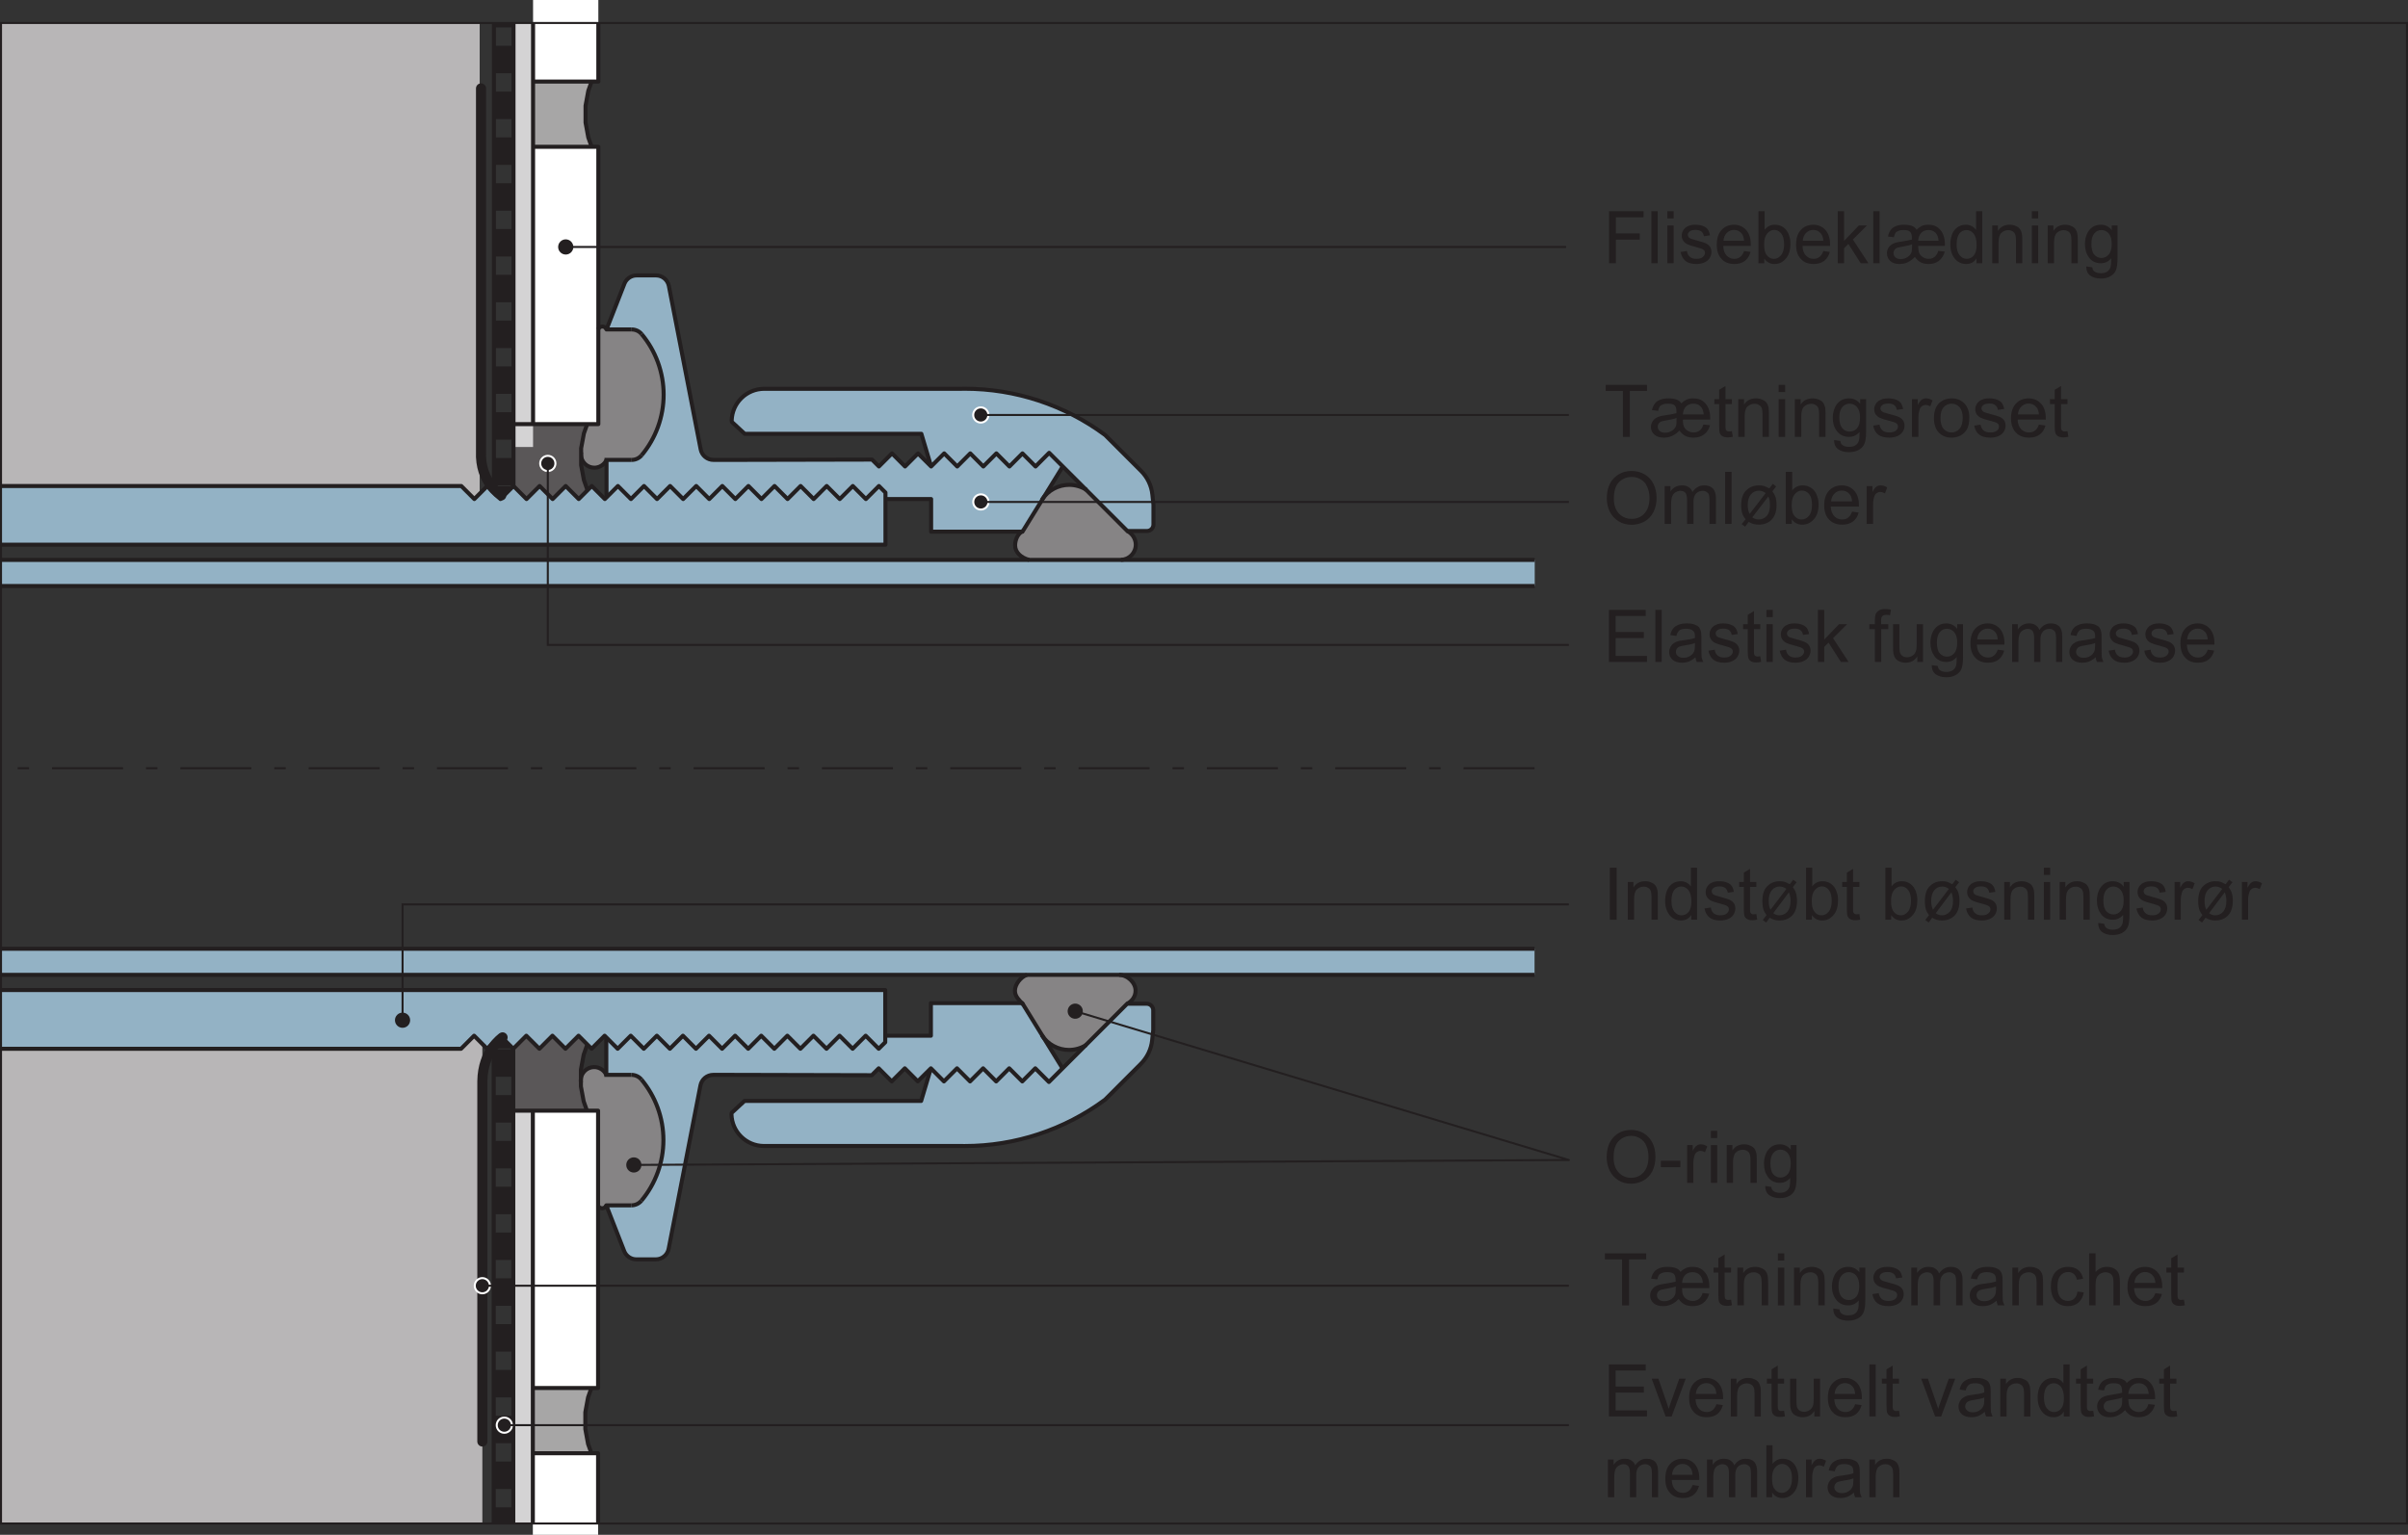 <?xml version="1.0" encoding="UTF-8"?>
<svg xmlns="http://www.w3.org/2000/svg" xmlns:xlink="http://www.w3.org/1999/xlink" width="297.89pt" height="189.91pt" viewBox="0 0 297.89 189.91" version="1.1">
<rect x="0" y="0" width="297.89" height="189.91" fill="#333333" stroke="none"/>
<defs>
<g>
<symbol overflow="visible" id="glyph0-0">
<path style="stroke:none;" d="M 5.5 0 L 5.5 -5.625 L 1.094 -5.625 L 1.094 0 Z M 1.25 -5.484 L 5.359 -5.484 L 5.359 -0.141 L 1.25 -0.141 Z M 1.25 -5.484 "/>
</symbol>
<symbol overflow="visible" id="glyph0-1">
<path style="stroke:none;" d="M 1.656 0 L 1.656 -6.438 L 0.812 -6.438 L 0.812 0 Z M 1.656 0 "/>
</symbol>
<symbol overflow="visible" id="glyph0-2">
<path style="stroke:none;" d="M 1.359 0 L 1.359 -2.547 C 1.359 -3.156 1.484 -3.562 1.719 -3.766 C 1.953 -3.984 2.234 -4.094 2.562 -4.094 C 2.781 -4.094 2.953 -4.047 3.109 -3.938 C 3.266 -3.859 3.359 -3.719 3.422 -3.562 C 3.484 -3.406 3.516 -3.156 3.516 -2.828 L 3.516 0 L 4.297 0 L 4.297 -2.875 C 4.297 -3.234 4.281 -3.484 4.25 -3.641 C 4.203 -3.859 4.125 -4.062 4.016 -4.219 C 3.891 -4.391 3.719 -4.516 3.484 -4.609 C 3.266 -4.719 3 -4.766 2.734 -4.766 C 2.094 -4.766 1.609 -4.516 1.281 -4 L 1.281 -4.672 L 0.578 -4.672 L 0.578 0 Z M 1.359 0 "/>
</symbol>
<symbol overflow="visible" id="glyph0-3">
<path style="stroke:none;" d="M 4.25 0 L 4.25 -6.438 L 3.484 -6.438 L 3.484 -4.125 C 3.344 -4.312 3.172 -4.469 2.953 -4.594 C 2.734 -4.703 2.5 -4.766 2.219 -4.766 C 1.844 -4.766 1.5 -4.672 1.203 -4.469 C 0.906 -4.266 0.672 -3.984 0.516 -3.594 C 0.375 -3.219 0.297 -2.797 0.297 -2.328 C 0.297 -1.859 0.375 -1.438 0.547 -1.062 C 0.719 -0.703 0.938 -0.406 1.25 -0.203 C 1.562 0 1.891 0.094 2.25 0.094 C 2.812 0.094 3.25 -0.141 3.531 -0.594 L 3.531 0 Z M 1.422 -3.688 C 1.672 -3.969 1.953 -4.109 2.297 -4.109 C 2.656 -4.109 2.938 -3.953 3.188 -3.656 C 3.422 -3.359 3.547 -2.891 3.547 -2.266 C 3.547 -1.688 3.438 -1.25 3.203 -0.969 C 2.969 -0.688 2.672 -0.547 2.328 -0.547 C 1.984 -0.547 1.703 -0.688 1.453 -0.984 C 1.203 -1.281 1.078 -1.734 1.078 -2.328 C 1.078 -2.938 1.203 -3.391 1.422 -3.688 Z M 1.422 -3.688 "/>
</symbol>
<symbol overflow="visible" id="glyph0-4">
<path style="stroke:none;" d="M 0.875 -0.281 C 1.188 -0.031 1.625 0.094 2.234 0.094 C 2.594 0.094 2.906 0.031 3.188 -0.094 C 3.484 -0.219 3.688 -0.391 3.844 -0.625 C 3.984 -0.859 4.078 -1.109 4.078 -1.375 C 4.078 -1.641 4.016 -1.875 3.891 -2.047 C 3.766 -2.234 3.594 -2.359 3.375 -2.469 C 3.156 -2.562 2.781 -2.688 2.234 -2.828 C 1.844 -2.938 1.625 -3 1.547 -3.031 C 1.406 -3.094 1.312 -3.156 1.25 -3.234 C 1.188 -3.328 1.156 -3.422 1.156 -3.516 C 1.156 -3.688 1.234 -3.828 1.391 -3.938 C 1.531 -4.062 1.781 -4.125 2.141 -4.125 C 2.438 -4.125 2.672 -4.047 2.844 -3.922 C 3 -3.781 3.109 -3.594 3.141 -3.344 L 3.891 -3.453 C 3.844 -3.766 3.75 -4 3.625 -4.188 C 3.5 -4.359 3.297 -4.516 3.031 -4.609 C 2.766 -4.719 2.438 -4.766 2.094 -4.766 C 1.844 -4.766 1.625 -4.75 1.422 -4.688 C 1.203 -4.609 1.047 -4.531 0.922 -4.453 C 0.766 -4.328 0.641 -4.188 0.547 -4 C 0.453 -3.828 0.406 -3.641 0.406 -3.422 C 0.406 -3.203 0.453 -2.984 0.578 -2.797 C 0.688 -2.625 0.859 -2.469 1.078 -2.359 C 1.297 -2.25 1.688 -2.125 2.25 -1.984 C 2.672 -1.875 2.938 -1.781 3.047 -1.703 C 3.203 -1.609 3.281 -1.469 3.281 -1.281 C 3.281 -1.094 3.188 -0.922 3.016 -0.781 C 2.844 -0.625 2.578 -0.547 2.234 -0.547 C 1.875 -0.547 1.594 -0.625 1.406 -0.797 C 1.203 -0.969 1.078 -1.203 1.047 -1.516 L 0.266 -1.391 C 0.359 -0.906 0.562 -0.531 0.875 -0.281 Z M 0.875 -0.281 "/>
</symbol>
<symbol overflow="visible" id="glyph0-5">
<path style="stroke:none;" d="M 1.938 -0.672 C 1.812 -0.672 1.734 -0.688 1.672 -0.734 C 1.609 -0.781 1.562 -0.812 1.531 -0.891 C 1.5 -0.953 1.484 -1.094 1.484 -1.328 L 1.484 -4.062 L 2.266 -4.062 L 2.266 -4.672 L 1.484 -4.672 L 1.484 -6.297 L 0.719 -5.828 L 0.719 -4.672 L 0.141 -4.672 L 0.141 -4.062 L 0.719 -4.062 L 0.719 -1.375 C 0.719 -0.891 0.75 -0.578 0.812 -0.438 C 0.875 -0.281 0.984 -0.156 1.141 -0.078 C 1.281 0.016 1.5 0.062 1.781 0.062 C 1.953 0.062 2.156 0.031 2.375 -0.016 L 2.266 -0.703 C 2.125 -0.688 2.016 -0.672 1.938 -0.672 Z M 1.938 -0.672 "/>
</symbol>
<symbol overflow="visible" id="glyph0-6">
<path style="stroke:none;" d="M 3.328 -4.688 C 3.125 -4.75 2.906 -4.766 2.672 -4.766 C 2.109 -4.766 1.609 -4.578 1.188 -4.172 C 0.766 -3.781 0.562 -3.156 0.562 -2.266 C 0.562 -1.859 0.609 -1.5 0.719 -1.172 C 0.797 -0.984 0.922 -0.781 1.078 -0.578 L 0.609 0.031 L 1.031 0.344 L 1.469 -0.25 C 1.828 -0.016 2.234 0.094 2.688 0.094 C 3.25 0.094 3.719 -0.062 4.109 -0.391 C 4.594 -0.812 4.844 -1.453 4.844 -2.328 C 4.844 -2.719 4.797 -3.062 4.703 -3.344 C 4.641 -3.562 4.516 -3.781 4.328 -4.031 L 4.797 -4.641 L 4.375 -4.953 L 3.953 -4.391 C 3.734 -4.516 3.531 -4.609 3.328 -4.688 Z M 1.562 -1.234 C 1.422 -1.531 1.344 -1.891 1.344 -2.328 C 1.344 -2.922 1.484 -3.359 1.734 -3.656 C 1.984 -3.953 2.312 -4.109 2.703 -4.109 C 2.984 -4.109 3.266 -4.016 3.531 -3.812 Z M 3.984 -2.922 C 4.031 -2.75 4.047 -2.562 4.047 -2.344 C 4.047 -1.75 3.906 -1.297 3.656 -1 C 3.391 -0.703 3.062 -0.547 2.656 -0.547 C 2.391 -0.547 2.125 -0.641 1.906 -0.812 L 3.844 -3.391 C 3.922 -3.188 3.969 -3.047 3.984 -2.922 Z M 3.984 -2.922 "/>
</symbol>
<symbol overflow="visible" id="glyph0-7">
<path style="stroke:none;" d="M 1.297 -0.578 C 1.609 -0.125 2.031 0.094 2.562 0.094 C 3.109 0.094 3.562 -0.109 3.953 -0.562 C 4.344 -0.984 4.531 -1.609 4.531 -2.406 C 4.531 -2.75 4.5 -3.062 4.391 -3.359 C 4.312 -3.641 4.188 -3.891 4.016 -4.109 C 3.859 -4.312 3.641 -4.484 3.406 -4.594 C 3.141 -4.719 2.875 -4.766 2.594 -4.766 C 2.094 -4.766 1.672 -4.562 1.344 -4.141 L 1.344 -6.438 L 0.578 -6.438 L 0.578 0 L 1.297 0 Z M 1.656 -3.672 C 1.906 -3.969 2.188 -4.125 2.531 -4.125 C 2.859 -4.125 3.156 -3.984 3.391 -3.688 C 3.625 -3.406 3.75 -2.953 3.75 -2.344 C 3.75 -1.75 3.625 -1.297 3.375 -1 C 3.125 -0.703 2.844 -0.547 2.5 -0.547 C 2.078 -0.547 1.75 -0.75 1.5 -1.156 C 1.359 -1.406 1.281 -1.812 1.281 -2.359 C 1.281 -2.938 1.406 -3.375 1.656 -3.672 Z M 1.656 -3.672 "/>
</symbol>
<symbol overflow="visible" id="glyph0-8">
<path style="stroke:none;" d=""/>
</symbol>
<symbol overflow="visible" id="glyph0-9">
<path style="stroke:none;" d="M 1.359 -5.547 L 1.359 -6.438 L 0.578 -6.438 L 0.578 -5.547 Z M 1.359 0 L 1.359 -4.672 L 0.578 -4.672 L 0.578 0 Z M 1.359 0 "/>
</symbol>
<symbol overflow="visible" id="glyph0-10">
<path style="stroke:none;" d="M 0.922 1.516 C 1.266 1.766 1.703 1.891 2.25 1.891 C 2.703 1.891 3.094 1.797 3.406 1.625 C 3.719 1.453 3.953 1.219 4.094 0.906 C 4.234 0.609 4.312 0.094 4.312 -0.641 L 4.312 -4.672 L 3.594 -4.672 L 3.594 -4.094 C 3.25 -4.547 2.797 -4.766 2.25 -4.766 C 1.859 -4.766 1.5 -4.672 1.203 -4.469 C 0.906 -4.25 0.672 -3.969 0.516 -3.594 C 0.359 -3.219 0.281 -2.812 0.281 -2.359 C 0.281 -1.703 0.453 -1.156 0.797 -0.688 C 1.141 -0.234 1.625 0 2.25 0 C 2.766 0 3.188 -0.203 3.531 -0.609 C 3.531 -0.094 3.5 0.25 3.469 0.391 C 3.406 0.672 3.266 0.859 3.062 1.016 C 2.875 1.156 2.594 1.234 2.234 1.234 C 1.906 1.234 1.641 1.156 1.453 1.016 C 1.297 0.906 1.219 0.734 1.188 0.5 L 0.438 0.391 C 0.438 0.891 0.594 1.266 0.922 1.516 Z M 1.438 -3.688 C 1.672 -3.969 1.969 -4.109 2.312 -4.109 C 2.656 -4.109 2.969 -3.969 3.219 -3.688 C 3.469 -3.391 3.594 -2.969 3.594 -2.391 C 3.594 -1.797 3.469 -1.359 3.219 -1.078 C 2.984 -0.797 2.672 -0.656 2.328 -0.656 C 1.969 -0.656 1.672 -0.797 1.422 -1.078 C 1.188 -1.359 1.078 -1.812 1.078 -2.406 C 1.078 -2.984 1.203 -3.406 1.438 -3.688 Z M 1.438 -3.688 "/>
</symbol>
<symbol overflow="visible" id="glyph0-11">
<path style="stroke:none;" d="M 1.344 0 L 1.344 -2.438 C 1.344 -2.766 1.391 -3.078 1.484 -3.359 C 1.531 -3.547 1.625 -3.688 1.766 -3.797 C 1.891 -3.891 2.047 -3.953 2.219 -3.953 C 2.406 -3.953 2.594 -3.891 2.781 -3.781 L 3.062 -4.516 C 2.781 -4.688 2.516 -4.766 2.266 -4.766 C 2.078 -4.766 1.906 -4.719 1.766 -4.609 C 1.609 -4.516 1.438 -4.281 1.266 -3.953 L 1.266 -4.672 L 0.578 -4.672 L 0.578 0 Z M 1.344 0 "/>
</symbol>
<symbol overflow="visible" id="glyph0-12">
<path style="stroke:none;" d="M 5.406 0 L 5.406 -0.75 L 1.531 -0.75 L 1.531 -2.953 L 5.016 -2.953 L 5.016 -3.703 L 1.531 -3.703 L 1.531 -5.688 L 5.25 -5.688 L 5.25 -6.438 L 0.703 -6.438 L 0.703 0 Z M 5.406 0 "/>
</symbol>
<symbol overflow="visible" id="glyph0-13">
<path style="stroke:none;" d="M 2.578 0 L 4.312 -4.672 L 3.516 -4.672 L 2.5 -1.812 C 2.375 -1.469 2.281 -1.172 2.219 -0.938 C 2.109 -1.266 2.016 -1.578 1.906 -1.875 L 0.938 -4.672 L 0.109 -4.672 L 1.828 0 Z M 2.578 0 "/>
</symbol>
<symbol overflow="visible" id="glyph0-14">
<path style="stroke:none;" d="M 3.219 -0.781 C 3.016 -0.625 2.781 -0.547 2.5 -0.547 C 2.109 -0.547 1.797 -0.688 1.547 -0.953 C 1.281 -1.234 1.141 -1.625 1.125 -2.141 L 4.531 -2.141 C 4.531 -2.219 4.531 -2.297 4.531 -2.344 C 4.531 -3.109 4.328 -3.703 3.953 -4.125 C 3.562 -4.547 3.062 -4.766 2.453 -4.766 C 1.828 -4.766 1.312 -4.547 0.922 -4.125 C 0.516 -3.688 0.328 -3.078 0.328 -2.297 C 0.328 -1.531 0.516 -0.953 0.922 -0.531 C 1.297 -0.109 1.828 0.094 2.5 0.094 C 3.031 0.094 3.469 -0.031 3.812 -0.297 C 4.141 -0.562 4.375 -0.922 4.5 -1.406 L 3.703 -1.516 C 3.594 -1.172 3.422 -0.938 3.219 -0.781 Z M 1.562 -3.75 C 1.812 -4 2.109 -4.125 2.453 -4.125 C 2.859 -4.125 3.172 -3.969 3.422 -3.656 C 3.578 -3.469 3.672 -3.172 3.703 -2.781 L 1.156 -2.781 C 1.188 -3.188 1.328 -3.516 1.562 -3.75 Z M 1.562 -3.75 "/>
</symbol>
<symbol overflow="visible" id="glyph0-15">
<path style="stroke:none;" d="M 4.266 0 L 4.266 -4.672 L 3.484 -4.672 L 3.484 -2.172 C 3.484 -1.766 3.453 -1.469 3.359 -1.266 C 3.281 -1.047 3.141 -0.891 2.938 -0.766 C 2.734 -0.641 2.516 -0.578 2.281 -0.578 C 2.047 -0.578 1.844 -0.641 1.688 -0.766 C 1.547 -0.875 1.438 -1.047 1.391 -1.25 C 1.359 -1.391 1.344 -1.672 1.344 -2.094 L 1.344 -4.672 L 0.562 -4.672 L 0.562 -1.781 C 0.562 -1.438 0.578 -1.203 0.609 -1.047 C 0.656 -0.812 0.734 -0.609 0.844 -0.453 C 0.953 -0.297 1.141 -0.156 1.359 -0.062 C 1.609 0.047 1.844 0.094 2.125 0.094 C 2.734 0.094 3.219 -0.156 3.562 -0.688 L 3.562 0 Z M 4.266 0 "/>
</symbol>
<symbol overflow="visible" id="glyph0-16">
<path style="stroke:none;" d="M 1.344 0 L 1.344 -6.438 L 0.562 -6.438 L 0.562 0 Z M 1.344 0 "/>
</symbol>
<symbol overflow="visible" id="glyph0-17">
<path style="stroke:none;" d="M 3.719 0 L 4.531 0 C 4.438 -0.188 4.375 -0.375 4.328 -0.562 C 4.312 -0.75 4.297 -1.219 4.297 -1.953 L 4.297 -3 C 4.297 -3.359 4.281 -3.594 4.25 -3.734 C 4.203 -3.953 4.125 -4.125 4.016 -4.281 C 3.891 -4.422 3.719 -4.531 3.469 -4.625 C 3.219 -4.719 2.906 -4.766 2.516 -4.766 C 2.125 -4.766 1.781 -4.719 1.484 -4.609 C 1.188 -4.484 0.953 -4.344 0.797 -4.125 C 0.641 -3.938 0.516 -3.656 0.453 -3.328 L 1.203 -3.219 C 1.281 -3.562 1.422 -3.781 1.594 -3.922 C 1.766 -4.047 2.031 -4.109 2.406 -4.109 C 2.797 -4.109 3.094 -4.016 3.281 -3.844 C 3.438 -3.719 3.5 -3.484 3.5 -3.172 C 3.5 -3.141 3.5 -3.062 3.5 -2.969 C 3.203 -2.859 2.75 -2.766 2.109 -2.688 C 1.812 -2.656 1.594 -2.609 1.422 -2.578 C 1.219 -2.516 1.047 -2.438 0.875 -2.312 C 0.703 -2.203 0.578 -2.047 0.469 -1.859 C 0.375 -1.672 0.312 -1.453 0.312 -1.234 C 0.312 -0.844 0.453 -0.516 0.719 -0.281 C 1 -0.031 1.391 0.094 1.891 0.094 C 2.188 0.094 2.469 0.047 2.734 -0.047 C 3 -0.156 3.281 -0.328 3.562 -0.578 C 3.594 -0.359 3.641 -0.172 3.719 0 Z M 3.5 -2.047 C 3.5 -1.703 3.469 -1.438 3.375 -1.266 C 3.266 -1.031 3.109 -0.859 2.859 -0.719 C 2.641 -0.578 2.375 -0.516 2.078 -0.516 C 1.766 -0.516 1.531 -0.594 1.391 -0.734 C 1.219 -0.875 1.141 -1.047 1.141 -1.266 C 1.141 -1.391 1.188 -1.516 1.25 -1.625 C 1.328 -1.75 1.422 -1.828 1.562 -1.891 C 1.688 -1.938 1.922 -2 2.234 -2.047 C 2.797 -2.125 3.219 -2.219 3.5 -2.344 Z M 3.5 -2.047 "/>
</symbol>
<symbol overflow="visible" id="glyph0-18">
<path style="stroke:none;" d="M 6.641 -1.531 C 6.562 -1.219 6.422 -0.984 6.219 -0.812 C 6.016 -0.641 5.766 -0.547 5.469 -0.547 C 5.219 -0.547 4.984 -0.609 4.781 -0.734 C 4.562 -0.859 4.406 -1.031 4.312 -1.219 C 4.219 -1.406 4.172 -1.703 4.156 -2.141 L 7.469 -2.141 C 7.469 -2.266 7.469 -2.344 7.469 -2.406 C 7.469 -2.766 7.406 -3.141 7.266 -3.516 C 7.125 -3.891 6.906 -4.188 6.594 -4.422 C 6.297 -4.656 5.906 -4.766 5.453 -4.766 C 5.109 -4.766 4.828 -4.719 4.594 -4.609 C 4.375 -4.5 4.156 -4.344 3.969 -4.141 C 3.859 -4.328 3.719 -4.469 3.547 -4.547 C 3.266 -4.703 2.875 -4.766 2.391 -4.766 C 2.016 -4.766 1.688 -4.719 1.406 -4.594 C 1.125 -4.484 0.906 -4.328 0.766 -4.125 C 0.609 -3.922 0.5 -3.656 0.422 -3.312 L 1.156 -3.219 C 1.219 -3.469 1.281 -3.641 1.359 -3.766 C 1.438 -3.875 1.578 -3.953 1.75 -4.016 C 1.922 -4.094 2.125 -4.109 2.375 -4.109 C 2.75 -4.109 3.016 -4.047 3.156 -3.891 C 3.312 -3.75 3.391 -3.484 3.391 -3.109 C 3.391 -3.062 3.391 -3 3.391 -2.938 C 3.094 -2.859 2.734 -2.781 2.297 -2.719 C 1.75 -2.641 1.344 -2.562 1.094 -2.438 C 0.844 -2.328 0.641 -2.156 0.5 -1.938 C 0.359 -1.719 0.297 -1.484 0.297 -1.234 C 0.297 -0.859 0.438 -0.547 0.703 -0.281 C 0.984 -0.031 1.359 0.094 1.844 0.094 C 2.203 0.094 2.531 0.031 2.844 -0.109 C 3.141 -0.25 3.453 -0.469 3.75 -0.781 C 3.969 -0.469 4.219 -0.25 4.484 -0.109 C 4.766 0.031 5.078 0.094 5.453 0.094 C 5.953 0.094 6.375 -0.031 6.719 -0.297 C 7.062 -0.562 7.312 -0.938 7.453 -1.438 Z M 4.547 -3.766 C 4.781 -4 5.078 -4.109 5.438 -4.109 C 5.797 -4.109 6.078 -4 6.297 -3.781 C 6.516 -3.578 6.641 -3.234 6.688 -2.781 L 4.156 -2.781 C 4.188 -3.203 4.312 -3.531 4.547 -3.766 Z M 3.344 -1.391 C 3.266 -1.141 3.109 -0.938 2.859 -0.781 C 2.625 -0.609 2.328 -0.516 2 -0.516 C 1.703 -0.516 1.484 -0.594 1.344 -0.734 C 1.188 -0.875 1.109 -1.047 1.109 -1.266 C 1.109 -1.469 1.203 -1.656 1.359 -1.797 C 1.484 -1.906 1.703 -1.969 2.016 -2.016 C 2.719 -2.141 3.172 -2.234 3.406 -2.344 C 3.406 -1.859 3.391 -1.547 3.344 -1.391 Z M 3.344 -1.391 "/>
</symbol>
<symbol overflow="visible" id="glyph0-19">
<path style="stroke:none;" d="M 1.359 0 L 1.359 -2.422 C 1.359 -2.844 1.406 -3.172 1.484 -3.391 C 1.562 -3.625 1.703 -3.781 1.891 -3.906 C 2.078 -4.016 2.281 -4.094 2.484 -4.094 C 2.781 -4.094 2.984 -4 3.109 -3.828 C 3.234 -3.641 3.297 -3.391 3.297 -3.031 L 3.297 0 L 4.078 0 L 4.078 -2.703 C 4.078 -3.188 4.172 -3.531 4.391 -3.766 C 4.594 -3.984 4.875 -4.094 5.188 -4.094 C 5.375 -4.094 5.531 -4.047 5.656 -3.953 C 5.797 -3.875 5.891 -3.766 5.938 -3.625 C 5.984 -3.484 6.016 -3.266 6.016 -2.938 L 6.016 0 L 6.781 0 L 6.781 -3.203 C 6.781 -3.734 6.656 -4.125 6.422 -4.391 C 6.172 -4.641 5.828 -4.766 5.359 -4.766 C 4.781 -4.766 4.312 -4.5 3.953 -3.953 C 3.859 -4.219 3.703 -4.406 3.484 -4.547 C 3.281 -4.703 3 -4.766 2.656 -4.766 C 2.359 -4.766 2.094 -4.703 1.844 -4.562 C 1.609 -4.422 1.422 -4.234 1.281 -4.016 L 1.281 -4.672 L 0.578 -4.672 L 0.578 0 Z M 1.359 0 "/>
</symbol>
<symbol overflow="visible" id="glyph0-20">
<path style="stroke:none;" d="M 1.562 0 L 1.562 -2.922 L 4.516 -2.922 L 4.516 -3.688 L 1.562 -3.688 L 1.562 -5.688 L 4.984 -5.688 L 4.984 -6.438 L 0.719 -6.438 L 0.719 0 Z M 1.562 0 "/>
</symbol>
<symbol overflow="visible" id="glyph0-21">
<path style="stroke:none;" d="M 1.359 0 L 1.359 -1.859 L 1.891 -2.391 L 3.422 0 L 4.375 0 L 2.453 -2.938 L 4.188 -4.672 L 3.188 -4.672 L 1.359 -2.766 L 1.359 -6.438 L 0.578 -6.438 L 0.578 0 Z M 1.359 0 "/>
</symbol>
<symbol overflow="visible" id="glyph0-22">
<path style="stroke:none;" d="M 0.781 -1.531 C 1.016 -1.031 1.391 -0.625 1.844 -0.328 C 2.312 -0.031 2.844 0.109 3.453 0.109 C 3.984 0.109 4.5 -0.031 4.969 -0.281 C 5.453 -0.562 5.812 -0.938 6.078 -1.453 C 6.328 -1.969 6.453 -2.562 6.453 -3.219 C 6.453 -3.859 6.344 -4.422 6.094 -4.938 C 5.844 -5.438 5.484 -5.844 5.016 -6.125 C 4.562 -6.406 4.031 -6.547 3.453 -6.547 C 2.562 -6.547 1.828 -6.25 1.266 -5.641 C 0.703 -5.047 0.422 -4.203 0.422 -3.125 C 0.422 -2.578 0.547 -2.031 0.781 -1.531 Z M 1.922 -5.188 C 2.359 -5.609 2.859 -5.812 3.453 -5.812 C 3.875 -5.812 4.234 -5.703 4.578 -5.484 C 4.906 -5.281 5.172 -4.984 5.328 -4.578 C 5.5 -4.188 5.594 -3.734 5.594 -3.219 C 5.594 -2.391 5.391 -1.75 4.984 -1.297 C 4.578 -0.844 4.062 -0.625 3.438 -0.625 C 2.812 -0.625 2.312 -0.844 1.906 -1.281 C 1.484 -1.734 1.281 -2.344 1.281 -3.125 C 1.281 -4.094 1.5 -4.781 1.922 -5.188 Z M 1.922 -5.188 "/>
</symbol>
<symbol overflow="visible" id="glyph0-23">
<path style="stroke:none;" d="M 2.672 -1.938 L 2.672 -2.734 L 0.266 -2.734 L 0.266 -1.938 Z M 2.672 -1.938 "/>
</symbol>
<symbol overflow="visible" id="glyph0-24">
<path style="stroke:none;" d="M 1.547 0 L 1.547 -4.062 L 2.422 -4.062 L 2.422 -4.672 L 1.531 -4.672 L 1.531 -5.109 C 1.531 -5.375 1.578 -5.578 1.688 -5.672 C 1.781 -5.766 1.938 -5.828 2.172 -5.828 C 2.312 -5.828 2.469 -5.812 2.641 -5.781 L 2.75 -6.469 C 2.484 -6.531 2.25 -6.547 2.031 -6.547 C 1.688 -6.547 1.422 -6.484 1.25 -6.359 C 1.047 -6.234 0.922 -6.062 0.844 -5.875 C 0.797 -5.719 0.766 -5.484 0.766 -5.172 L 0.766 -4.672 L 0.078 -4.672 L 0.078 -4.062 L 0.766 -4.062 L 0.766 0 Z M 1.547 0 "/>
</symbol>
<symbol overflow="visible" id="glyph1-0">
<path style="stroke:none;" d="M 5.625 0 L 5.625 -5.625 L 1.125 -5.625 L 1.125 0 Z M 1.266 -5.484 L 5.484 -5.484 L 5.484 -0.141 L 1.266 -0.141 Z M 1.266 -5.484 "/>
</symbol>
<symbol overflow="visible" id="glyph1-1">
<path style="stroke:none;" d="M 0.797 -1.531 C 1.047 -1.031 1.406 -0.625 1.891 -0.328 C 2.359 -0.031 2.906 0.109 3.516 0.109 C 4.078 0.109 4.594 -0.031 5.078 -0.281 C 5.562 -0.562 5.938 -0.938 6.203 -1.453 C 6.469 -1.969 6.594 -2.562 6.594 -3.219 C 6.594 -3.859 6.469 -4.422 6.219 -4.938 C 5.969 -5.438 5.609 -5.844 5.125 -6.125 C 4.656 -6.406 4.109 -6.547 3.516 -6.547 C 2.609 -6.547 1.875 -6.25 1.297 -5.641 C 0.719 -5.047 0.438 -4.203 0.438 -3.125 C 0.438 -2.578 0.562 -2.031 0.797 -1.531 Z M 1.969 -5.188 C 2.406 -5.609 2.922 -5.812 3.516 -5.812 C 3.953 -5.812 4.328 -5.703 4.672 -5.484 C 5.016 -5.281 5.281 -4.984 5.438 -4.578 C 5.625 -4.188 5.719 -3.734 5.719 -3.219 C 5.719 -2.391 5.516 -1.75 5.094 -1.297 C 4.688 -0.844 4.156 -0.625 3.516 -0.625 C 2.875 -0.625 2.359 -0.844 1.938 -1.281 C 1.516 -1.734 1.312 -2.344 1.312 -3.125 C 1.312 -4.094 1.531 -4.781 1.969 -5.188 Z M 1.969 -5.188 "/>
</symbol>
<symbol overflow="visible" id="glyph1-2">
<path style="stroke:none;" d="M 1.391 0 L 1.391 -2.422 C 1.391 -2.844 1.438 -3.172 1.516 -3.391 C 1.609 -3.625 1.734 -3.781 1.922 -3.906 C 2.109 -4.016 2.328 -4.094 2.531 -4.094 C 2.828 -4.094 3.047 -4 3.172 -3.828 C 3.297 -3.641 3.359 -3.391 3.359 -3.031 L 3.359 0 L 4.156 0 L 4.156 -2.703 C 4.156 -3.188 4.266 -3.531 4.484 -3.766 C 4.703 -3.984 4.984 -4.094 5.297 -4.094 C 5.484 -4.094 5.641 -4.047 5.781 -3.953 C 5.906 -3.875 6.016 -3.766 6.062 -3.625 C 6.109 -3.484 6.141 -3.266 6.141 -2.938 L 6.141 0 L 6.938 0 L 6.938 -3.203 C 6.938 -3.734 6.797 -4.125 6.547 -4.391 C 6.297 -4.641 5.953 -4.766 5.484 -4.766 C 4.891 -4.766 4.406 -4.5 4.031 -3.953 C 3.938 -4.219 3.781 -4.406 3.562 -4.547 C 3.344 -4.703 3.062 -4.766 2.719 -4.766 C 2.406 -4.766 2.141 -4.703 1.891 -4.562 C 1.641 -4.422 1.453 -4.234 1.312 -4.016 L 1.312 -4.672 L 0.594 -4.672 L 0.594 0 Z M 1.391 0 "/>
</symbol>
<symbol overflow="visible" id="glyph1-3">
<path style="stroke:none;" d="M 1.375 0 L 1.375 -6.438 L 0.578 -6.438 L 0.578 0 Z M 1.375 0 "/>
</symbol>
<symbol overflow="visible" id="glyph1-4">
<path style="stroke:none;" d="M 3.391 -4.688 C 3.188 -4.75 2.969 -4.766 2.734 -4.766 C 2.156 -4.766 1.641 -4.578 1.219 -4.172 C 0.781 -3.781 0.562 -3.156 0.562 -2.266 C 0.562 -1.859 0.625 -1.5 0.734 -1.172 C 0.812 -0.984 0.938 -0.781 1.109 -0.578 L 0.625 0.031 L 1.047 0.344 L 1.5 -0.25 C 1.859 -0.016 2.281 0.094 2.75 0.094 C 3.312 0.094 3.797 -0.062 4.188 -0.391 C 4.688 -0.812 4.938 -1.453 4.938 -2.328 C 4.938 -2.719 4.891 -3.062 4.812 -3.344 C 4.734 -3.562 4.609 -3.781 4.422 -4.031 L 4.891 -4.641 L 4.469 -4.953 L 4.047 -4.391 C 3.812 -4.516 3.594 -4.609 3.391 -4.688 Z M 1.609 -1.234 C 1.453 -1.531 1.375 -1.891 1.375 -2.328 C 1.375 -2.922 1.516 -3.359 1.766 -3.656 C 2.031 -3.953 2.359 -4.109 2.75 -4.109 C 3.047 -4.109 3.328 -4.016 3.594 -3.812 Z M 4.078 -2.922 C 4.109 -2.75 4.125 -2.562 4.125 -2.344 C 4.125 -1.75 4 -1.297 3.734 -1 C 3.469 -0.703 3.125 -0.547 2.719 -0.547 C 2.438 -0.547 2.172 -0.641 1.938 -0.812 L 3.922 -3.391 C 4 -3.188 4.062 -3.047 4.078 -2.922 Z M 4.078 -2.922 "/>
</symbol>
<symbol overflow="visible" id="glyph1-5">
<path style="stroke:none;" d="M 1.328 -0.578 C 1.641 -0.125 2.062 0.094 2.625 0.094 C 3.172 0.094 3.641 -0.109 4.047 -0.562 C 4.438 -0.984 4.641 -1.609 4.641 -2.406 C 4.641 -2.75 4.594 -3.062 4.484 -3.359 C 4.406 -3.641 4.281 -3.891 4.109 -4.109 C 3.938 -4.312 3.719 -4.484 3.469 -4.594 C 3.219 -4.719 2.938 -4.766 2.656 -4.766 C 2.141 -4.766 1.703 -4.562 1.375 -4.141 L 1.375 -6.438 L 0.578 -6.438 L 0.578 0 L 1.328 0 Z M 1.688 -3.672 C 1.938 -3.969 2.234 -4.125 2.578 -4.125 C 2.922 -4.125 3.219 -3.984 3.469 -3.688 C 3.703 -3.406 3.828 -2.953 3.828 -2.344 C 3.828 -1.75 3.703 -1.297 3.453 -1 C 3.188 -0.703 2.891 -0.547 2.562 -0.547 C 2.125 -0.547 1.797 -0.75 1.531 -1.156 C 1.391 -1.406 1.312 -1.812 1.312 -2.359 C 1.312 -2.938 1.438 -3.375 1.688 -3.672 Z M 1.688 -3.672 "/>
</symbol>
<symbol overflow="visible" id="glyph1-6">
<path style="stroke:none;" d="M 3.297 -0.781 C 3.094 -0.625 2.844 -0.547 2.562 -0.547 C 2.156 -0.547 1.844 -0.688 1.578 -0.953 C 1.312 -1.234 1.172 -1.625 1.141 -2.141 L 4.625 -2.141 C 4.625 -2.219 4.625 -2.297 4.625 -2.344 C 4.625 -3.109 4.422 -3.703 4.031 -4.125 C 3.641 -4.547 3.125 -4.766 2.516 -4.766 C 1.859 -4.766 1.344 -4.547 0.938 -4.125 C 0.531 -3.688 0.328 -3.078 0.328 -2.297 C 0.328 -1.531 0.531 -0.953 0.938 -0.531 C 1.328 -0.109 1.875 0.094 2.562 0.094 C 3.094 0.094 3.531 -0.031 3.891 -0.297 C 4.234 -0.562 4.469 -0.922 4.594 -1.406 L 3.781 -1.516 C 3.656 -1.172 3.5 -0.938 3.297 -0.781 Z M 1.609 -3.75 C 1.844 -4 2.156 -4.125 2.516 -4.125 C 2.922 -4.125 3.234 -3.969 3.484 -3.656 C 3.656 -3.469 3.75 -3.172 3.781 -2.781 L 1.188 -2.781 C 1.219 -3.188 1.344 -3.516 1.609 -3.75 Z M 1.609 -3.75 "/>
</symbol>
<symbol overflow="visible" id="glyph1-7">
<path style="stroke:none;" d="M 1.375 0 L 1.375 -2.438 C 1.375 -2.766 1.422 -3.078 1.516 -3.359 C 1.562 -3.547 1.672 -3.688 1.797 -3.797 C 1.938 -3.891 2.094 -3.953 2.266 -3.953 C 2.453 -3.953 2.641 -3.891 2.844 -3.781 L 3.125 -4.516 C 2.844 -4.688 2.578 -4.766 2.312 -4.766 C 2.125 -4.766 1.953 -4.719 1.797 -4.609 C 1.641 -4.516 1.469 -4.281 1.297 -3.953 L 1.297 -4.672 L 0.578 -4.672 L 0.578 0 Z M 1.375 0 "/>
</symbol>
<symbol overflow="visible" id="glyph1-8">
<path style="stroke:none;" d="M 3.188 0 L 3.188 -5.688 L 5.312 -5.688 L 5.312 -6.438 L 0.203 -6.438 L 0.203 -5.688 L 2.328 -5.688 L 2.328 0 Z M 3.188 0 "/>
</symbol>
<symbol overflow="visible" id="glyph1-9">
<path style="stroke:none;" d="M 6.781 -1.531 C 6.703 -1.219 6.562 -0.984 6.359 -0.812 C 6.141 -0.641 5.891 -0.547 5.594 -0.547 C 5.328 -0.547 5.094 -0.609 4.875 -0.734 C 4.656 -0.859 4.5 -1.031 4.406 -1.219 C 4.297 -1.406 4.25 -1.703 4.25 -2.141 L 7.625 -2.141 C 7.625 -2.266 7.625 -2.344 7.625 -2.406 C 7.625 -2.766 7.562 -3.141 7.422 -3.516 C 7.266 -3.891 7.047 -4.188 6.734 -4.422 C 6.422 -4.656 6.031 -4.766 5.562 -4.766 C 5.219 -4.766 4.938 -4.719 4.703 -4.609 C 4.469 -4.5 4.25 -4.344 4.062 -4.141 C 3.938 -4.328 3.797 -4.469 3.625 -4.547 C 3.328 -4.703 2.938 -4.766 2.453 -4.766 C 2.062 -4.766 1.734 -4.719 1.438 -4.594 C 1.156 -4.484 0.922 -4.328 0.781 -4.125 C 0.625 -3.922 0.5 -3.656 0.422 -3.312 L 1.188 -3.219 C 1.234 -3.469 1.312 -3.641 1.391 -3.766 C 1.469 -3.875 1.609 -3.953 1.781 -4.016 C 1.969 -4.094 2.172 -4.109 2.438 -4.109 C 2.812 -4.109 3.078 -4.047 3.234 -3.891 C 3.391 -3.75 3.453 -3.484 3.453 -3.109 C 3.453 -3.062 3.453 -3 3.453 -2.938 C 3.156 -2.859 2.797 -2.781 2.344 -2.719 C 1.797 -2.641 1.375 -2.562 1.109 -2.438 C 0.859 -2.328 0.656 -2.156 0.516 -1.938 C 0.375 -1.719 0.297 -1.484 0.297 -1.234 C 0.297 -0.859 0.438 -0.547 0.719 -0.281 C 1 -0.031 1.391 0.094 1.891 0.094 C 2.25 0.094 2.578 0.031 2.891 -0.109 C 3.219 -0.25 3.516 -0.469 3.828 -0.781 C 4.047 -0.469 4.297 -0.25 4.578 -0.109 C 4.859 0.031 5.188 0.094 5.562 0.094 C 6.078 0.094 6.516 -0.031 6.859 -0.297 C 7.219 -0.562 7.469 -0.938 7.609 -1.438 Z M 4.641 -3.766 C 4.875 -4 5.188 -4.109 5.547 -4.109 C 5.906 -4.109 6.203 -4 6.422 -3.781 C 6.656 -3.578 6.781 -3.234 6.828 -2.781 L 4.25 -2.781 C 4.281 -3.203 4.406 -3.531 4.641 -3.766 Z M 3.406 -1.391 C 3.328 -1.141 3.172 -0.938 2.922 -0.781 C 2.672 -0.609 2.375 -0.516 2.047 -0.516 C 1.75 -0.516 1.516 -0.594 1.375 -0.734 C 1.219 -0.875 1.141 -1.047 1.141 -1.266 C 1.141 -1.469 1.219 -1.656 1.391 -1.797 C 1.516 -1.906 1.75 -1.969 2.062 -2.016 C 2.766 -2.141 3.234 -2.234 3.469 -2.344 C 3.469 -1.859 3.453 -1.547 3.406 -1.391 Z M 3.406 -1.391 "/>
</symbol>
<symbol overflow="visible" id="glyph1-10">
<path style="stroke:none;" d="M 1.969 -0.672 C 1.859 -0.672 1.766 -0.688 1.703 -0.734 C 1.641 -0.781 1.594 -0.812 1.562 -0.891 C 1.531 -0.953 1.516 -1.094 1.516 -1.328 L 1.516 -4.062 L 2.312 -4.062 L 2.312 -4.672 L 1.516 -4.672 L 1.516 -6.297 L 0.734 -5.828 L 0.734 -4.672 L 0.141 -4.672 L 0.141 -4.062 L 0.734 -4.062 L 0.734 -1.375 C 0.734 -0.891 0.766 -0.578 0.828 -0.438 C 0.891 -0.281 1 -0.156 1.156 -0.078 C 1.312 0.016 1.531 0.062 1.828 0.062 C 2 0.062 2.203 0.031 2.422 -0.016 L 2.312 -0.703 C 2.172 -0.688 2.047 -0.672 1.969 -0.672 Z M 1.969 -0.672 "/>
</symbol>
<symbol overflow="visible" id="glyph1-11">
<path style="stroke:none;" d="M 1.391 0 L 1.391 -2.547 C 1.391 -3.156 1.516 -3.562 1.75 -3.766 C 2 -3.984 2.281 -4.094 2.625 -4.094 C 2.828 -4.094 3.016 -4.047 3.172 -3.938 C 3.328 -3.859 3.438 -3.719 3.5 -3.562 C 3.562 -3.406 3.594 -3.156 3.594 -2.828 L 3.594 0 L 4.391 0 L 4.391 -2.875 C 4.391 -3.234 4.359 -3.484 4.344 -3.641 C 4.297 -3.859 4.219 -4.062 4.094 -4.219 C 3.984 -4.391 3.797 -4.516 3.562 -4.609 C 3.328 -4.719 3.062 -4.766 2.797 -4.766 C 2.141 -4.766 1.641 -4.516 1.312 -4 L 1.312 -4.672 L 0.594 -4.672 L 0.594 0 Z M 1.391 0 "/>
</symbol>
<symbol overflow="visible" id="glyph1-12">
<path style="stroke:none;" d="M 1.391 -5.547 L 1.391 -6.438 L 0.594 -6.438 L 0.594 -5.547 Z M 1.391 0 L 1.391 -4.672 L 0.594 -4.672 L 0.594 0 Z M 1.391 0 "/>
</symbol>
<symbol overflow="visible" id="glyph1-13">
<path style="stroke:none;" d="M 0.938 1.516 C 1.281 1.766 1.734 1.891 2.297 1.891 C 2.766 1.891 3.156 1.797 3.469 1.625 C 3.797 1.453 4.031 1.219 4.172 0.906 C 4.328 0.609 4.406 0.094 4.406 -0.641 L 4.406 -4.672 L 3.672 -4.672 L 3.672 -4.094 C 3.312 -4.547 2.859 -4.766 2.297 -4.766 C 1.906 -4.766 1.531 -4.672 1.234 -4.469 C 0.922 -4.25 0.688 -3.969 0.531 -3.594 C 0.375 -3.219 0.281 -2.812 0.281 -2.359 C 0.281 -1.703 0.453 -1.156 0.812 -0.688 C 1.172 -0.234 1.672 0 2.297 0 C 2.812 0 3.25 -0.203 3.594 -0.609 C 3.594 -0.094 3.578 0.25 3.531 0.391 C 3.469 0.672 3.344 0.859 3.125 1.016 C 2.938 1.156 2.656 1.234 2.281 1.234 C 1.938 1.234 1.672 1.156 1.484 1.016 C 1.328 0.906 1.234 0.734 1.219 0.5 L 0.453 0.391 C 0.438 0.891 0.609 1.266 0.938 1.516 Z M 1.469 -3.688 C 1.703 -3.969 2 -4.109 2.359 -4.109 C 2.719 -4.109 3.031 -3.969 3.281 -3.688 C 3.531 -3.391 3.656 -2.969 3.656 -2.391 C 3.656 -1.797 3.531 -1.359 3.297 -1.078 C 3.047 -0.797 2.734 -0.656 2.375 -0.656 C 2 -0.656 1.703 -0.797 1.453 -1.078 C 1.219 -1.359 1.094 -1.812 1.094 -2.406 C 1.094 -2.984 1.219 -3.406 1.469 -3.688 Z M 1.469 -3.688 "/>
</symbol>
<symbol overflow="visible" id="glyph1-14">
<path style="stroke:none;" d="M 0.891 -0.281 C 1.203 -0.031 1.672 0.094 2.281 0.094 C 2.641 0.094 2.969 0.031 3.266 -0.094 C 3.562 -0.219 3.766 -0.391 3.922 -0.625 C 4.078 -0.859 4.156 -1.109 4.156 -1.375 C 4.156 -1.641 4.094 -1.875 3.969 -2.047 C 3.844 -2.234 3.656 -2.359 3.453 -2.469 C 3.219 -2.562 2.828 -2.688 2.281 -2.828 C 1.891 -2.938 1.656 -3 1.578 -3.031 C 1.438 -3.094 1.344 -3.156 1.281 -3.234 C 1.219 -3.328 1.172 -3.422 1.172 -3.516 C 1.172 -3.688 1.266 -3.828 1.406 -3.938 C 1.562 -4.062 1.828 -4.125 2.188 -4.125 C 2.5 -4.125 2.734 -4.047 2.891 -3.922 C 3.062 -3.781 3.172 -3.594 3.203 -3.344 L 3.984 -3.453 C 3.922 -3.766 3.828 -4 3.703 -4.188 C 3.578 -4.359 3.359 -4.516 3.094 -4.609 C 2.812 -4.719 2.5 -4.766 2.141 -4.766 C 1.891 -4.766 1.656 -4.75 1.453 -4.688 C 1.234 -4.609 1.078 -4.531 0.938 -4.453 C 0.781 -4.328 0.641 -4.188 0.562 -4 C 0.453 -3.828 0.406 -3.641 0.406 -3.422 C 0.406 -3.203 0.469 -2.984 0.578 -2.797 C 0.703 -2.625 0.875 -2.469 1.094 -2.359 C 1.328 -2.25 1.719 -2.125 2.297 -1.984 C 2.734 -1.875 3 -1.781 3.109 -1.703 C 3.266 -1.609 3.344 -1.469 3.344 -1.281 C 3.344 -1.094 3.266 -0.922 3.094 -0.781 C 2.906 -0.625 2.641 -0.547 2.281 -0.547 C 1.906 -0.547 1.625 -0.625 1.438 -0.797 C 1.234 -0.969 1.109 -1.203 1.062 -1.516 L 0.281 -1.391 C 0.375 -0.906 0.562 -0.531 0.891 -0.281 Z M 0.891 -0.281 "/>
</symbol>
<symbol overflow="visible" id="glyph1-15">
<path style="stroke:none;" d="M 0.906 -0.531 C 1.312 -0.109 1.844 0.094 2.484 0.094 C 2.891 0.094 3.266 0 3.625 -0.188 C 3.953 -0.375 4.219 -0.641 4.406 -0.984 C 4.578 -1.328 4.672 -1.797 4.672 -2.406 C 4.672 -3.141 4.469 -3.719 4.062 -4.141 C 3.656 -4.562 3.125 -4.766 2.484 -4.766 C 1.906 -4.766 1.422 -4.594 1.016 -4.25 C 0.547 -3.828 0.297 -3.188 0.297 -2.344 C 0.297 -1.547 0.5 -0.938 0.906 -0.531 Z M 1.5 -3.672 C 1.766 -3.969 2.094 -4.109 2.484 -4.109 C 2.875 -4.109 3.203 -3.969 3.469 -3.672 C 3.719 -3.375 3.859 -2.938 3.859 -2.359 C 3.859 -1.75 3.719 -1.297 3.469 -1 C 3.203 -0.703 2.875 -0.547 2.484 -0.547 C 2.094 -0.547 1.766 -0.688 1.5 -0.984 C 1.234 -1.281 1.109 -1.734 1.109 -2.328 C 1.109 -2.922 1.234 -3.375 1.5 -3.672 Z M 1.5 -3.672 "/>
</symbol>
<symbol overflow="visible" id="glyph1-16">
<path style="stroke:none;" d="M 3.797 0 L 4.625 0 C 4.531 -0.188 4.469 -0.375 4.422 -0.562 C 4.406 -0.75 4.391 -1.219 4.391 -1.953 L 4.391 -3 C 4.391 -3.359 4.375 -3.594 4.344 -3.734 C 4.297 -3.953 4.219 -4.125 4.094 -4.281 C 3.984 -4.422 3.797 -4.531 3.547 -4.625 C 3.297 -4.719 2.969 -4.766 2.578 -4.766 C 2.172 -4.766 1.812 -4.719 1.516 -4.609 C 1.203 -4.484 0.969 -4.344 0.812 -4.125 C 0.641 -3.938 0.531 -3.656 0.453 -3.328 L 1.234 -3.219 C 1.312 -3.562 1.453 -3.781 1.625 -3.922 C 1.812 -4.047 2.078 -4.109 2.453 -4.109 C 2.859 -4.109 3.156 -4.016 3.359 -3.844 C 3.516 -3.719 3.578 -3.484 3.578 -3.172 C 3.578 -3.141 3.578 -3.062 3.578 -2.969 C 3.281 -2.859 2.812 -2.766 2.156 -2.688 C 1.859 -2.656 1.625 -2.609 1.453 -2.578 C 1.25 -2.516 1.062 -2.438 0.891 -2.312 C 0.719 -2.203 0.578 -2.047 0.484 -1.859 C 0.375 -1.672 0.328 -1.453 0.328 -1.234 C 0.328 -0.844 0.453 -0.516 0.734 -0.281 C 1.016 -0.031 1.406 0.094 1.922 0.094 C 2.234 0.094 2.531 0.047 2.797 -0.047 C 3.062 -0.156 3.344 -0.328 3.641 -0.578 C 3.672 -0.359 3.719 -0.172 3.797 0 Z M 3.578 -2.047 C 3.578 -1.703 3.531 -1.438 3.453 -1.266 C 3.344 -1.031 3.172 -0.859 2.922 -0.719 C 2.688 -0.578 2.422 -0.516 2.109 -0.516 C 1.797 -0.516 1.562 -0.594 1.406 -0.734 C 1.25 -0.875 1.172 -1.047 1.172 -1.266 C 1.172 -1.391 1.203 -1.516 1.281 -1.625 C 1.344 -1.75 1.453 -1.828 1.594 -1.891 C 1.734 -1.938 1.969 -2 2.281 -2.047 C 2.859 -2.125 3.297 -2.219 3.578 -2.344 Z M 3.578 -2.047 "/>
</symbol>
<symbol overflow="visible" id="glyph1-17">
<path style="stroke:none;" d="M 3.25 -0.844 C 3.047 -0.641 2.781 -0.547 2.469 -0.547 C 2.094 -0.547 1.766 -0.688 1.531 -0.969 C 1.281 -1.266 1.172 -1.703 1.172 -2.344 C 1.172 -2.969 1.297 -3.406 1.547 -3.688 C 1.797 -3.984 2.109 -4.125 2.516 -4.125 C 2.781 -4.125 3 -4.047 3.188 -3.891 C 3.375 -3.719 3.516 -3.484 3.578 -3.172 L 4.344 -3.297 C 4.25 -3.766 4.047 -4.125 3.719 -4.391 C 3.406 -4.641 2.984 -4.766 2.484 -4.766 C 2.094 -4.766 1.703 -4.688 1.375 -4.484 C 1.031 -4.297 0.781 -4.016 0.609 -3.641 C 0.438 -3.266 0.359 -2.812 0.359 -2.328 C 0.359 -1.531 0.562 -0.938 0.938 -0.516 C 1.328 -0.109 1.844 0.094 2.484 0.094 C 2.984 0.094 3.422 -0.047 3.766 -0.344 C 4.109 -0.656 4.344 -1.078 4.422 -1.609 L 3.641 -1.703 C 3.594 -1.312 3.453 -1.031 3.25 -0.844 Z M 3.25 -0.844 "/>
</symbol>
<symbol overflow="visible" id="glyph1-18">
<path style="stroke:none;" d="M 1.391 0 L 1.391 -2.547 C 1.391 -2.922 1.438 -3.203 1.516 -3.406 C 1.609 -3.625 1.75 -3.781 1.953 -3.906 C 2.156 -4.016 2.375 -4.094 2.609 -4.094 C 2.922 -4.094 3.172 -4 3.344 -3.812 C 3.516 -3.641 3.594 -3.344 3.594 -2.953 L 3.594 0 L 4.391 0 L 4.391 -2.953 C 4.391 -3.406 4.328 -3.766 4.219 -4 C 4.109 -4.234 3.922 -4.422 3.672 -4.562 C 3.422 -4.703 3.125 -4.766 2.781 -4.766 C 2.219 -4.766 1.75 -4.547 1.391 -4.125 L 1.391 -6.438 L 0.594 -6.438 L 0.594 0 Z M 1.391 0 "/>
</symbol>
</g>
<clipPath id="clip1">
  <path d="M 65 179 L 74 179 L 74 189.91 L 65 189.91 Z M 65 179 "/>
</clipPath>
<clipPath id="clip2">
  <path d="M 0 2 L 297.891 2 L 297.891 189 L 0 189 Z M 0 2 "/>
</clipPath>
</defs>
<g id="surface1">
<path style="fill:none;stroke-width:2.5;stroke-linecap:butt;stroke-linejoin:miter;stroke:rgb(13.73%,12.16%,12.549%);stroke-opacity:1;stroke-dasharray:87.874,28.346,14.173,28.346;stroke-miterlimit:500;" d="M 1898.359 948.514 L 1.25 948.514 " transform="matrix(0.1,0,0,-0.1,0,189.91)"/>
<path style=" stroke:none;fill-rule:nonzero;fill:rgb(57.613%,69.83%,77.077%);fill-opacity:1;" d="M 115.227 132.176 L 116.84 133.789 L 118.453 132.176 L 120.07 133.789 L 121.684 132.176 L 123.301 133.789 L 124.914 132.176 L 126.527 133.789 L 128.145 132.176 L 129.824 133.855 L 139.5 124.184 L 141.922 124.184 C 142.367 124.184 142.73 124.543 142.73 124.988 L 142.73 127.434 L 142.598 128.699 C 142.48 129.801 141.988 130.828 141.203 131.609 L 136.758 136.059 C 131.738 139.777 125.652 141.781 119.406 141.781 L 94.562 141.781 C 92.391 141.773 90.617 140.043 90.555 137.871 C 90.555 137.855 90.555 137.84 90.555 137.824 L 92.168 136.211 L 114.02 136.211 L 115.227 132.176 "/>
<path style=" stroke:none;fill-rule:nonzero;fill:rgb(57.613%,69.83%,77.077%);fill-opacity:1;" d="M 78.004 128.223 L 79.645 129.773 L 81.262 128.16 L 82.871 129.773 L 84.488 128.16 L 86.102 129.773 L 87.719 128.16 L 89.332 129.773 L 90.945 128.16 L 92.562 129.773 L 94.176 128.16 L 95.789 129.773 L 97.406 128.16 L 99.02 129.773 L 100.633 128.16 L 102.25 129.773 L 103.863 128.16 L 105.477 129.773 L 107.094 128.16 L 108.82 129.773 L 109.574 128.895 L 109.574 128.156 L 115.16 128.156 L 115.133 124.121 L 126.434 124.121 L 131.48 132.156 L 129.797 133.84 L 128.145 132.176 L 126.527 133.789 L 124.914 132.176 L 123.301 133.789 L 121.684 132.176 L 120.07 133.789 L 118.453 132.176 L 116.84 133.789 L 115.227 132.176 L 113.539 133.801 L 111.934 132.191 L 110.316 133.809 L 108.703 132.191 L 107.852 133.043 L 88.238 133 C 86.906 132.922 86.652 134.305 86.652 134.305 C 85.004 142.789 83.934 148.281 82.719 154.523 C 82.484 155.316 81.988 155.812 81.383 155.812 C 81.246 155.812 78.855 155.852 78.723 155.828 C 78.113 155.941 77.465 155.316 77.219 154.805 L 75.004 149.145 L 78.113 149.145 C 78.113 149.145 78.441 149.422 79.352 148.566 C 80.262 147.711 82.07 144.195 82.07 141.07 C 82.07 137.945 79.766 134.098 79.352 133.578 C 78.938 133.062 78.113 133 78.113 133 C 80.512 133 75.004 133 75.004 133 L 75.004 128.359 L 76.387 129.668 L 78.004 128.223 "/>
<path style=" stroke:none;fill-rule:nonzero;fill:rgb(57.613%,69.83%,77.077%);fill-opacity:1;" d="M 109.566 128.895 L 108.73 129.672 L 107.117 128.059 L 105.422 129.715 L 103.824 128.223 L 102.203 129.668 L 100.598 128.223 L 98.969 129.715 L 97.367 128.223 L 95.734 129.699 L 94.137 128.223 L 92.5 129.668 L 90.906 128.223 L 89.316 129.652 L 87.68 128.223 L 86.082 129.684 L 84.453 128.223 L 82.832 129.621 L 81.219 128.223 L 79.582 129.668 L 77.992 128.223 L 76.379 129.668 L 74.766 128.223 L 73.109 129.727 L 71.535 128.223 L 69.906 129.73 L 68.305 128.223 L 66.688 129.73 L 65.125 128.184 L 63.465 129.77 L 61.883 128.246 L 60.266 129.73 L 58.672 128.184 L 57.039 129.805 L 0.07 129.773 L 0.113 122.504 L 109.555 122.504 L 109.566 128.895 "/>
<path style=" stroke:none;fill-rule:nonzero;fill:rgb(52.654%,51.791%,52.005%);fill-opacity:1;" d="M 128.914 128.02 C 129.648 129.16 130.918 129.848 132.273 129.848 C 133.043 129.848 133.793 129.629 134.438 129.215 L 139.469 124.184 C 140.09 123.859 140.48 123.219 140.48 122.516 C 140.48 121.488 139.66 120.652 138.633 120.641 L 127.664 120.641 C 127.59 120.633 127.516 120.625 127.438 120.625 C 126.395 120.625 125.551 121.473 125.551 122.512 C 125.551 123.223 125.949 123.871 126.586 124.195 L 128.914 128.02 "/>
<path style=" stroke:none;fill-rule:nonzero;fill:rgb(57.613%,69.83%,77.077%);fill-opacity:1;" d="M 0.125 120.625 L 0.125 117.395 L 189.836 117.395 L 189.836 120.625 L 0.125 120.625 "/>
<path style=" stroke:none;fill-rule:nonzero;fill:rgb(100%,100%,100%);fill-opacity:1;" d="M 73.992 137.434 L 65.918 137.434 L 65.918 171.746 L 73.992 171.746 L 73.992 137.434 "/>
<g clip-path="url(#clip1)" clip-rule="nonzero">
<path style=" stroke:none;fill-rule:nonzero;fill:rgb(100%,100%,100%);fill-opacity:1;" d="M 65.918 189.91 L 65.918 179.82 L 73.992 179.82 L 73.992 189.91 L 65.918 189.91 "/>
</g>
<path style=" stroke:none;fill-rule:nonzero;fill:rgb(65.501%,64.873%,65.028%);fill-opacity:1;" d="M 73.16 171.75 C 72.691 172.926 72.41 174.32 72.41 175.766 C 72.41 177.215 72.691 178.645 73.16 179.82 L 65.918 179.82 L 65.918 171.746 L 73.16 171.75 "/>
<path style=" stroke:none;fill-rule:nonzero;fill:rgb(52.654%,51.791%,52.005%);fill-opacity:1;" d="M 74.012 137.434 L 74 149.164 C 74.086 149.371 74.285 149.508 74.508 149.508 C 74.738 149.508 74.945 149.363 75.023 149.145 L 78.133 149.145 C 78.613 149.145 79.066 148.934 79.375 148.566 C 81.129 146.465 82.09 143.812 82.09 141.07 C 82.09 138.332 81.129 135.684 79.375 133.578 C 79.066 133.211 78.613 133 78.133 133 L 75.023 133 C 74.754 132.41 74.168 132.035 73.52 132.035 C 72.605 132.035 71.863 132.773 71.863 133.691 C 71.863 133.781 71.871 133.867 71.887 133.953 L 71.887 134.438 L 72.227 136.281 L 72.637 137.434 L 74.012 137.434 "/>
<path style=" stroke:none;fill-rule:nonzero;fill:rgb(13.73%,12.16%,12.549%);fill-opacity:1;" d="M 60.988 129.836 L 60.988 133.238 L 63.582 133.238 L 63.582 129.836 L 60.988 129.836 "/>
<path style=" stroke:none;fill-rule:nonzero;fill:rgb(13.73%,12.16%,12.549%);fill-opacity:1;" d="M 60.988 169.508 L 60.988 172.906 L 63.582 172.906 L 63.582 169.508 L 60.988 169.508 "/>
<path style=" stroke:none;fill-rule:nonzero;fill:rgb(13.73%,12.16%,12.549%);fill-opacity:1;" d="M 60.988 163.84 L 60.988 167.242 L 63.582 167.242 L 63.582 163.84 L 60.988 163.84 "/>
<path style=" stroke:none;fill-rule:nonzero;fill:rgb(13.73%,12.16%,12.549%);fill-opacity:1;" d="M 60.988 175.176 L 60.988 178.574 L 63.582 178.574 L 63.582 175.176 L 60.988 175.176 "/>
<path style=" stroke:none;fill-rule:nonzero;fill:rgb(13.73%,12.16%,12.549%);fill-opacity:1;" d="M 60.988 186.512 L 60.988 188.492 L 63.582 188.492 L 63.582 186.512 L 60.988 186.512 "/>
<path style=" stroke:none;fill-rule:nonzero;fill:rgb(13.73%,12.16%,12.549%);fill-opacity:1;" d="M 60.988 180.844 L 60.988 184.242 L 63.582 184.242 L 63.582 180.844 L 60.988 180.844 "/>
<path style=" stroke:none;fill-rule:nonzero;fill:rgb(13.73%,12.16%,12.549%);fill-opacity:1;" d="M 60.988 141.172 L 60.988 144.57 L 63.582 144.57 L 63.582 141.172 L 60.988 141.172 "/>
<path style=" stroke:none;fill-rule:nonzero;fill:rgb(13.73%,12.16%,12.549%);fill-opacity:1;" d="M 60.988 135.504 L 60.988 138.902 L 63.582 138.902 L 63.582 135.504 L 60.988 135.504 "/>
<path style=" stroke:none;fill-rule:nonzero;fill:rgb(13.73%,12.16%,12.549%);fill-opacity:1;" d="M 60.988 158.172 L 60.988 161.574 L 63.582 161.574 L 63.582 158.172 L 60.988 158.172 "/>
<path style=" stroke:none;fill-rule:nonzero;fill:rgb(13.73%,12.16%,12.549%);fill-opacity:1;" d="M 60.988 152.508 L 60.988 155.906 L 63.582 155.906 L 63.582 152.508 L 60.988 152.508 "/>
<path style=" stroke:none;fill-rule:nonzero;fill:rgb(13.73%,12.16%,12.549%);fill-opacity:1;" d="M 60.988 146.84 L 60.988 150.238 L 63.582 150.238 L 63.582 146.84 L 60.988 146.84 "/>
<path style=" stroke:none;fill-rule:nonzero;fill:rgb(13.73%,12.16%,12.549%);fill-opacity:1;" d="M 60.988 129.734 L 63.094 129.73 L 63.094 129.277 L 61.883 128.156 L 60.98 128.969 L 60.988 129.734 "/>
<path style=" stroke:none;fill-rule:nonzero;fill:rgb(57.613%,69.83%,77.077%);fill-opacity:1;" d="M 115.254 57.734 L 116.867 56.121 L 118.484 57.734 L 120.098 56.121 L 121.715 57.734 L 123.324 56.121 L 124.941 57.734 L 126.555 56.121 L 128.172 57.734 L 129.855 56.051 L 139.527 65.727 L 141.949 65.727 C 142.395 65.727 142.758 65.363 142.758 64.922 L 142.758 62.473 L 142.625 61.211 C 142.508 60.109 142.016 59.078 141.23 58.297 L 136.785 53.848 C 131.766 50.129 125.68 48.125 119.434 48.125 L 94.59 48.125 C 92.418 48.137 90.645 49.863 90.582 52.035 C 90.582 52.055 90.582 52.066 90.582 52.086 L 92.195 53.699 L 114.047 53.699 L 115.254 57.734 "/>
<path style=" stroke:none;fill-rule:nonzero;fill:rgb(57.613%,69.83%,77.077%);fill-opacity:1;" d="M 78.031 61.688 L 79.672 60.133 L 81.285 61.75 L 82.902 60.133 L 84.516 61.75 L 86.129 60.133 L 87.742 61.75 L 89.359 60.133 L 90.973 61.75 L 92.59 60.133 L 94.203 61.75 L 95.816 60.133 L 97.434 61.75 L 99.047 60.133 L 100.66 61.75 L 102.273 60.133 L 103.891 61.75 L 105.504 60.133 L 107.121 61.75 L 108.848 60.133 L 109.602 61.016 L 109.602 61.75 L 115.188 61.75 L 115.16 65.789 L 126.461 65.789 L 131.508 57.754 L 129.824 56.07 L 128.172 57.734 L 126.555 56.121 L 124.941 57.734 L 123.324 56.121 L 121.715 57.734 L 120.098 56.121 L 118.484 57.734 L 116.867 56.121 L 115.254 57.734 L 113.566 56.109 L 111.961 57.719 L 110.348 56.102 L 108.73 57.719 L 107.879 56.867 L 88.266 56.906 C 86.934 56.984 86.68 55.602 86.68 55.602 C 85.031 47.117 83.961 41.625 82.746 35.387 C 82.512 34.59 82.02 34.098 81.406 34.098 C 81.277 34.098 78.883 34.055 78.75 34.078 C 78.141 33.969 77.492 34.59 77.246 35.105 L 75.031 40.766 L 78.141 40.766 C 78.141 40.766 78.469 40.488 79.379 41.344 C 80.289 42.195 82.098 45.711 82.098 48.836 C 82.098 51.965 79.793 55.812 79.379 56.328 C 78.965 56.848 78.141 56.906 78.141 56.906 C 80.539 56.906 75.031 56.906 75.031 56.906 L 75.031 61.547 L 76.414 60.238 L 78.031 61.688 "/>
<path style=" stroke:none;fill-rule:nonzero;fill:rgb(57.613%,69.83%,77.077%);fill-opacity:1;" d="M 109.594 61.016 L 108.758 60.238 L 107.145 61.852 L 105.449 60.191 L 103.852 61.688 L 102.23 60.238 L 100.625 61.688 L 98.996 60.191 L 97.395 61.688 L 95.762 60.207 L 94.164 61.688 L 92.531 60.238 L 90.934 61.688 L 89.344 60.254 L 87.707 61.688 L 86.105 60.223 L 84.477 61.688 L 82.855 60.285 L 81.246 61.688 L 79.605 60.238 L 78.023 61.688 L 76.406 60.238 L 74.789 61.688 L 73.141 60.18 L 71.562 61.688 L 69.934 60.176 L 68.336 61.688 L 66.715 60.176 L 65.152 61.727 L 63.492 60.137 L 61.91 61.66 L 60.293 60.176 L 58.699 61.727 L 57.066 60.105 L 0.098 60.137 L 0.141 67.402 L 109.586 67.402 L 109.594 61.016 "/>
<path style=" stroke:none;fill-rule:nonzero;fill:rgb(52.654%,51.791%,52.005%);fill-opacity:1;" d="M 128.938 61.887 C 129.68 60.746 130.941 60.062 132.301 60.062 C 133.066 60.062 133.816 60.281 134.465 60.695 L 139.496 65.723 C 140.117 66.047 140.508 66.688 140.508 67.391 C 140.508 68.418 139.688 69.254 138.66 69.27 L 127.691 69.27 C 127.617 69.277 127.543 69.281 127.465 69.281 C 126.422 69.281 125.578 68.438 125.578 67.395 C 125.578 66.684 125.98 66.035 126.613 65.715 L 128.938 61.887 "/>
<path style=" stroke:none;fill-rule:nonzero;fill:rgb(57.613%,69.83%,77.077%);fill-opacity:1;" d="M 0.152 69.281 L 0.152 72.512 L 189.859 72.512 L 189.859 69.281 L 0.152 69.281 "/>
<path style=" stroke:none;fill-rule:nonzero;fill:rgb(100%,100%,100%);fill-opacity:1;" d="M 74.02 52.477 L 65.945 52.477 L 65.945 18.16 L 74.02 18.16 L 74.02 52.477 "/>
<path style=" stroke:none;fill-rule:nonzero;fill:rgb(100%,100%,100%);fill-opacity:1;" d="M 65.945 -0.004 L 65.945 10.09 L 74.02 10.09 L 74.02 -0.004 L 65.945 -0.004 "/>
<path style=" stroke:none;fill-rule:nonzero;fill:rgb(52.654%,51.791%,52.005%);fill-opacity:1;" d="M 74.039 52.477 L 74.027 40.742 C 74.113 40.535 74.312 40.402 74.535 40.402 C 74.766 40.402 74.973 40.547 75.051 40.766 L 78.16 40.766 C 78.641 40.766 79.094 40.973 79.402 41.344 C 81.156 43.445 82.117 46.098 82.117 48.836 C 82.117 51.574 81.156 54.227 79.402 56.328 C 79.094 56.695 78.641 56.906 78.16 56.906 L 75.051 56.906 C 74.781 57.496 74.195 57.871 73.547 57.871 C 72.633 57.871 71.891 57.133 71.891 56.219 C 71.891 56.129 71.898 56.043 71.914 55.953 L 71.914 55.469 L 72.254 53.629 L 72.664 52.477 L 74.039 52.477 "/>
<path style=" stroke:none;fill-rule:nonzero;fill:rgb(13.73%,12.16%,12.549%);fill-opacity:1;" d="M 61.016 60.07 L 61.016 56.672 L 63.605 56.672 L 63.605 60.07 L 61.016 60.07 "/>
<path style=" stroke:none;fill-rule:nonzero;fill:rgb(13.73%,12.16%,12.549%);fill-opacity:1;" d="M 61.016 20.398 L 61.016 17 L 63.605 17 L 63.605 20.398 L 61.016 20.398 "/>
<path style=" stroke:none;fill-rule:nonzero;fill:rgb(13.73%,12.16%,12.549%);fill-opacity:1;" d="M 61.016 26.066 L 61.016 22.668 L 63.605 22.668 L 63.605 26.066 L 61.016 26.066 "/>
<path style=" stroke:none;fill-rule:nonzero;fill:rgb(13.73%,12.16%,12.549%);fill-opacity:1;" d="M 61.016 14.734 L 61.016 11.332 L 63.605 11.332 L 63.605 14.734 L 61.016 14.734 "/>
<path style=" stroke:none;fill-rule:nonzero;fill:rgb(13.73%,12.16%,12.549%);fill-opacity:1;" d="M 61.016 3.398 L 61.016 2.832 L 63.605 2.832 L 63.605 3.398 L 61.016 3.398 "/>
<path style=" stroke:none;fill-rule:nonzero;fill:rgb(13.73%,12.16%,12.549%);fill-opacity:1;" d="M 61.016 9.066 L 61.016 5.664 L 63.605 5.664 L 63.605 9.066 L 61.016 9.066 "/>
<path style=" stroke:none;fill-rule:nonzero;fill:rgb(13.73%,12.16%,12.549%);fill-opacity:1;" d="M 61.016 48.738 L 61.016 45.336 L 63.605 45.336 L 63.605 48.738 L 61.016 48.738 "/>
<path style=" stroke:none;fill-rule:nonzero;fill:rgb(13.73%,12.16%,12.549%);fill-opacity:1;" d="M 61.016 54.402 L 61.016 51.004 L 63.605 51.004 L 63.605 54.402 L 61.016 54.402 "/>
<path style=" stroke:none;fill-rule:nonzero;fill:rgb(13.73%,12.16%,12.549%);fill-opacity:1;" d="M 61.016 31.734 L 61.016 28.336 L 63.605 28.336 L 63.605 31.734 L 61.016 31.734 "/>
<path style=" stroke:none;fill-rule:nonzero;fill:rgb(13.73%,12.16%,12.549%);fill-opacity:1;" d="M 61.016 37.402 L 61.016 34.004 L 63.605 34.004 L 63.605 37.402 L 61.016 37.402 "/>
<path style=" stroke:none;fill-rule:nonzero;fill:rgb(13.73%,12.16%,12.549%);fill-opacity:1;" d="M 61.016 43.07 L 61.016 39.668 L 63.605 39.668 L 63.605 43.07 L 61.016 43.07 "/>
<path style=" stroke:none;fill-rule:nonzero;fill:rgb(13.73%,12.16%,12.549%);fill-opacity:1;" d="M 61.016 60.172 L 63.121 60.176 L 63.121 60.629 L 61.91 61.75 L 61.008 60.941 L 61.016 60.172 "/>
<path style="fill:none;stroke-width:5;stroke-linecap:butt;stroke-linejoin:miter;stroke:rgb(13.73%,12.16%,12.549%);stroke-opacity:1;stroke-miterlimit:500;" d="M 793.789 1335.819 C 790.742 1332.147 786.172 1330.037 781.406 1330.037 " transform="matrix(0.1,0,0,-0.1,0,189.91)"/>
<path style="fill:none;stroke-width:5;stroke-linecap:butt;stroke-linejoin:miter;stroke:rgb(13.73%,12.16%,12.549%);stroke-opacity:1;stroke-miterlimit:500;" d="M 781.406 1491.444 C 786.172 1491.444 790.742 1489.373 793.789 1485.662 " transform="matrix(0.1,0,0,-0.1,0,189.91)"/>
<path style="fill:none;stroke-width:5;stroke-linecap:butt;stroke-linejoin:miter;stroke:rgb(13.73%,12.16%,12.549%);stroke-opacity:1;stroke-miterlimit:500;" d="M 793.789 1485.662 C 811.328 1464.647 820.977 1438.123 820.977 1410.741 C 820.977 1383.358 811.328 1356.834 793.789 1335.819 " transform="matrix(0.1,0,0,-0.1,0,189.91)"/>
<path style="fill:none;stroke-width:5;stroke-linecap:butt;stroke-linejoin:miter;stroke:rgb(13.73%,12.16%,12.549%);stroke-opacity:1;stroke-miterlimit:500;" d="M 781.406 1330.037 L 750.312 1330.037 L 750.312 1283.631 " transform="matrix(0.1,0,0,-0.1,0,189.91)"/>
<path style="fill:none;stroke-width:5;stroke-linecap:butt;stroke-linejoin:miter;stroke:rgb(13.73%,12.16%,12.549%);stroke-opacity:1;stroke-miterlimit:500;" d="M 740.078 1491.678 C 740.898 1493.748 742.93 1495.077 745.156 1495.077 C 747.461 1495.077 749.531 1493.631 750.312 1491.444 " transform="matrix(0.1,0,0,-0.1,0,189.91)"/>
<path style="fill:none;stroke-width:5;stroke-linecap:butt;stroke-linejoin:miter;stroke:rgb(13.73%,12.16%,12.549%);stroke-opacity:1;stroke-miterlimit:500;" d="M 750.312 1330.037 C 747.617 1324.139 741.719 1320.389 735.273 1320.389 C 726.133 1320.389 718.711 1327.772 718.711 1336.912 C 718.711 1337.811 718.789 1338.67 718.906 1339.569 " transform="matrix(0.1,0,0,-0.1,0,189.91)"/>
<path style=" stroke:none;fill-rule:nonzero;fill:rgb(35.297%,34.119%,34.412%);fill-opacity:1;" d="M 63.496 137.434 L 63.496 129.77 L 65.109 128.156 L 66.727 129.77 L 68.34 128.156 L 69.953 129.77 L 71.559 128.359 L 72.617 129.457 C 72.617 129.457 71.785 131.074 71.828 133.355 C 71.871 135.688 72.602 137.492 72.594 137.48 C 72.594 137.473 63.496 137.434 63.496 137.434 "/>
<path style=" stroke:none;fill-rule:nonzero;fill:rgb(71.925%,71.414%,71.541%);fill-opacity:1;" d="M 58.672 128.184 L 57.039 129.805 L 0.125 129.77 L 0.125 188.434 L 59.672 188.434 L 59.672 129.387 L 58.672 128.184 "/>
<path style=" stroke:none;fill-rule:nonzero;fill:rgb(65.501%,64.873%,65.028%);fill-opacity:1;" d="M 73.238 18.098 C 72.77 16.922 72.488 15.527 72.488 14.082 C 72.488 12.633 72.77 11.203 73.238 10.027 L 65.996 10.027 L 65.996 18.102 L 73.238 18.098 "/>
<path style=" stroke:none;fill-rule:nonzero;fill:rgb(35.297%,34.119%,34.412%);fill-opacity:1;" d="M 63.574 52.414 L 63.574 60.078 L 65.188 61.691 L 66.805 60.078 L 68.418 61.691 L 70.031 60.078 L 71.562 61.688 L 72.695 60.602 C 72.695 60.602 71.867 58.773 71.906 56.492 C 71.949 54.16 72.68 52.355 72.676 52.367 C 72.672 52.375 63.574 52.414 63.574 52.414 "/>
<path style=" stroke:none;fill-rule:nonzero;fill:rgb(71.925%,71.414%,71.541%);fill-opacity:1;" d="M 58.699 61.727 L 57.066 60.105 L 0.203 60.078 L 0.203 2.844 L 59.34 2.844 L 59.34 61.105 L 58.699 61.727 "/>
<path style=" stroke:none;fill-rule:nonzero;fill:rgb(83.087%,82.779%,82.855%);fill-opacity:1;" d="M 65.918 188.492 L 63.496 188.492 L 63.496 137.434 L 65.918 137.434 L 65.918 188.492 "/>
<path style=" stroke:none;fill-rule:nonzero;fill:rgb(83.087%,82.779%,82.855%);fill-opacity:1;" d="M 65.945 55.309 L 63.605 55.309 L 63.605 2.832 L 65.945 2.832 L 65.945 55.309 "/>
<path style="fill:none;stroke-width:5;stroke-linecap:butt;stroke-linejoin:miter;stroke:rgb(13.73%,12.16%,12.549%);stroke-opacity:1;stroke-miterlimit:500;" d="M 1394.375 657.108 C 1400.586 660.311 1404.805 666.248 1404.805 673.28 C 1404.805 683.514 1394.688 692.655 1384.414 692.85 " transform="matrix(0.1,0,0,-0.1,0,189.91)"/>
<path style="fill:none;stroke-width:5;stroke-linecap:butt;stroke-linejoin:miter;stroke:rgb(13.73%,12.16%,12.549%);stroke-opacity:1;stroke-miterlimit:500;" d="M 1288.789 618.202 C 1296.211 606.834 1308.867 599.959 1322.422 599.959 C 1330.078 599.959 1337.617 602.147 1344.062 606.288 " transform="matrix(0.1,0,0,-0.1,0,189.91)"/>
<path style="fill:none;stroke-width:5;stroke-linecap:butt;stroke-linejoin:miter;stroke:rgb(13.73%,12.16%,12.549%);stroke-opacity:1;stroke-miterlimit:500;" d="M 1270.352 692.85 C 1262.773 690.194 1255.547 681.131 1255.547 673.123 C 1255.547 666.014 1261.25 661.248 1265.664 656.209 " transform="matrix(0.1,0,0,-0.1,0,189.91)"/>
<path style="fill:none;stroke-width:5;stroke-linecap:butt;stroke-linejoin:round;stroke:rgb(13.73%,12.16%,12.549%);stroke-opacity:1;stroke-miterlimit:500;" d="M 739.883 14.178 L 739.883 100.897 L 659.18 100.897 " transform="matrix(0.1,0,0,-0.1,0,189.91)"/>
<path style="fill:none;stroke-width:5;stroke-linecap:butt;stroke-linejoin:round;stroke:rgb(13.73%,12.16%,12.549%);stroke-opacity:1;stroke-miterlimit:500;" d="M 731.602 100.897 L 727.5 112.42 L 724.102 130.819 L 724.102 151.678 L 727.5 170.077 L 731.602 181.6 " transform="matrix(0.1,0,0,-0.1,0,189.91)"/>
<path style="fill:none;stroke-width:5;stroke-linecap:butt;stroke-linejoin:miter;stroke:rgb(13.73%,12.16%,12.549%);stroke-opacity:1;stroke-miterlimit:500;" d="M 659.18 14.178 L 659.18 524.764 " transform="matrix(0.1,0,0,-0.1,0,189.91)"/>
<path style="fill:none;stroke-width:5;stroke-linecap:butt;stroke-linejoin:miter;stroke:rgb(13.73%,12.16%,12.549%);stroke-opacity:1;stroke-miterlimit:500;" d="M 793.516 563.319 C 790.43 566.991 785.898 569.1 781.133 569.1 " transform="matrix(0.1,0,0,-0.1,0,189.91)"/>
<path style="fill:none;stroke-width:5;stroke-linecap:butt;stroke-linejoin:miter;stroke:rgb(13.73%,12.16%,12.549%);stroke-opacity:1;stroke-miterlimit:500;" d="M 781.133 407.655 C 785.898 407.655 790.43 409.764 793.516 413.436 " transform="matrix(0.1,0,0,-0.1,0,189.91)"/>
<path style="fill:none;stroke-width:5;stroke-linecap:butt;stroke-linejoin:miter;stroke:rgb(13.73%,12.16%,12.549%);stroke-opacity:1;stroke-miterlimit:500;" d="M 793.516 413.436 C 811.055 434.452 820.703 460.975 820.703 488.397 C 820.703 515.78 811.055 542.264 793.516 563.319 " transform="matrix(0.1,0,0,-0.1,0,189.91)"/>
<path style="fill:none;stroke-width:5;stroke-linecap:butt;stroke-linejoin:round;stroke:rgb(13.73%,12.16%,12.549%);stroke-opacity:1;stroke-miterlimit:500;" d="M 634.961 524.764 L 739.883 524.764 L 739.883 181.6 L 659.18 181.6 " transform="matrix(0.1,0,0,-0.1,0,189.91)"/>
<path style="fill:none;stroke-width:5;stroke-linecap:butt;stroke-linejoin:miter;stroke:rgb(13.73%,12.16%,12.549%);stroke-opacity:1;stroke-miterlimit:500;" d="M 781.133 569.1 L 750.039 569.1 L 750.039 615.506 " transform="matrix(0.1,0,0,-0.1,0,189.91)"/>
<path style="fill:none;stroke-width:5;stroke-linecap:butt;stroke-linejoin:miter;stroke:rgb(13.73%,12.16%,12.549%);stroke-opacity:1;stroke-miterlimit:500;" d="M 739.805 407.459 C 740.625 405.389 742.656 404.022 744.883 404.022 C 747.188 404.022 749.258 405.467 750.039 407.655 " transform="matrix(0.1,0,0,-0.1,0,189.91)"/>
<path style="fill:none;stroke-width:5;stroke-linecap:butt;stroke-linejoin:miter;stroke:rgb(13.73%,12.16%,12.549%);stroke-opacity:1;stroke-miterlimit:500;" d="M 726.562 606.678 L 722.07 593.983 L 718.633 575.545 L 718.633 554.725 L 722.07 536.288 L 726.133 524.764 " transform="matrix(0.1,0,0,-0.1,0,189.91)"/>
<path style="fill:none;stroke-width:5;stroke-linecap:butt;stroke-linejoin:miter;stroke:rgb(13.73%,12.16%,12.549%);stroke-opacity:1;stroke-miterlimit:500;" d="M 750.039 569.1 C 747.305 574.998 741.445 578.748 735 578.748 C 725.859 578.748 718.438 571.366 718.438 562.186 C 718.438 561.288 718.516 560.428 718.633 559.569 " transform="matrix(0.1,0,0,-0.1,0,189.91)"/>
<path style="fill:none;stroke-width:5;stroke-linecap:butt;stroke-linejoin:round;stroke:rgb(13.73%,12.16%,12.549%);stroke-opacity:1;stroke-miterlimit:500;" d="M 1314.414 577.186 L 1264.648 657.889 L 1151.602 657.889 L 1151.602 617.538 L 1096.953 617.538 " transform="matrix(0.1,0,0,-0.1,0,189.91)"/>
<path style="fill:none;stroke-width:5;stroke-linecap:butt;stroke-linejoin:round;stroke:rgb(13.73%,12.16%,12.549%);stroke-opacity:1;stroke-miterlimit:500;" d="M 781.133 407.655 L 750.039 407.655 L 772.188 351.053 C 774.609 344.881 780.586 340.819 787.227 340.819 L 811.328 340.819 C 819.062 340.819 825.742 346.288 827.188 353.866 L 866.523 556.053 C 868.008 563.631 874.648 569.1 882.383 569.1 L 901.367 569.1 L 1078.516 568.67 L 1087.031 577.186 L 1103.164 561.014 L 1119.336 577.186 L 1135.391 561.092 L 1151.602 577.186 L 1167.734 561.014 L 1183.906 577.186 L 1200.039 561.014 L 1216.172 577.186 L 1232.344 561.014 L 1248.477 577.186 L 1264.648 561.014 L 1280.742 577.186 L 1297.617 560.311 L 1394.375 657.108 L 1418.555 657.108 C 1423.047 657.108 1426.641 653.475 1426.641 649.022 L 1426.641 624.569 L 1425.312 611.913 C 1424.141 600.936 1419.219 590.623 1411.367 582.772 L 1366.914 538.319 C 1316.719 501.131 1255.898 481.053 1193.398 481.053 C 1191.758 481.053 1190.117 481.053 1188.516 481.092 L 944.961 481.092 C 923.242 481.17 905.508 498.475 904.883 520.194 C 904.883 520.35 905.195 521.991 905.195 522.147 L 921.016 536.834 L 1139.531 536.834 L 1151.602 577.186 " transform="matrix(0.1,0,0,-0.1,0,189.91)"/>
<path style="fill:none;stroke-width:5;stroke-linecap:butt;stroke-linejoin:miter;stroke:rgb(13.73%,12.16%,12.549%);stroke-opacity:1;stroke-miterlimit:500;" d="M 610.742 14.178 L 610.742 609.452 " transform="matrix(0.1,0,0,-0.1,0,189.91)"/>
<path style="fill:none;stroke-width:5;stroke-linecap:butt;stroke-linejoin:miter;stroke:rgb(13.73%,12.16%,12.549%);stroke-opacity:1;stroke-miterlimit:500;" d="M 634.961 14.178 L 634.961 601.405 " transform="matrix(0.1,0,0,-0.1,0,189.91)"/>
<path style="fill:none;stroke-width:5;stroke-linecap:butt;stroke-linejoin:round;stroke:rgb(13.73%,12.16%,12.549%);stroke-opacity:1;stroke-miterlimit:500;" d="M 1.25 674.061 L 1095.117 674.061 L 1095.117 609.452 L 1087.031 601.405 L 1070.898 617.538 L 1054.766 601.405 L 1038.594 617.538 L 1022.461 601.405 L 1006.289 617.538 L 990.156 601.405 L 974.023 617.538 L 957.891 601.405 L 941.719 617.538 L 925.586 601.405 L 909.414 617.538 L 893.281 601.405 L 877.148 617.538 L 860.977 601.405 L 844.844 617.538 L 828.711 601.405 L 812.578 617.538 L 796.406 601.405 L 780.273 617.538 L 764.102 601.405 L 747.969 617.538 L 731.836 601.405 L 715.703 617.538 L 699.531 601.405 L 683.398 617.538 L 667.266 601.405 L 651.094 617.538 L 634.961 601.405 L 618.828 617.538 L 602.656 601.405 L 586.523 617.538 L 570.391 601.405 L 1.25 601.405 " transform="matrix(0.1,0,0,-0.1,0,189.91)"/>
<path style="fill:none;stroke-width:5;stroke-linecap:butt;stroke-linejoin:miter;stroke:rgb(13.73%,12.16%,12.549%);stroke-opacity:1;stroke-miterlimit:500;" d="M 1.25 692.85 L 1898.359 692.85 " transform="matrix(0.1,0,0,-0.1,0,189.91)"/>
<path style="fill:none;stroke-width:5;stroke-linecap:butt;stroke-linejoin:miter;stroke:rgb(13.73%,12.16%,12.549%);stroke-opacity:1;stroke-miterlimit:500;" d="M 1.25 725.155 L 1898.359 725.155 " transform="matrix(0.1,0,0,-0.1,0,189.91)"/>
<path style=" stroke:none;fill-rule:nonzero;fill:rgb(65.501%,64.873%,65.028%);fill-opacity:1;" d="M 73.188 18.16 C 72.719 16.984 72.438 15.59 72.438 14.141 C 72.438 12.691 72.719 11.266 73.188 10.09 L 65.945 10.09 L 65.945 18.16 L 73.188 18.16 "/>
<path style="fill:none;stroke-width:5;stroke-linecap:butt;stroke-linejoin:miter;stroke:rgb(13.73%,12.16%,12.549%);stroke-opacity:1;stroke-miterlimit:500;" d="M 1394.648 1242.03 C 1400.859 1238.787 1405.078 1232.186 1405.078 1225.194 C 1405.078 1214.92 1396.836 1206.561 1386.602 1206.405 " transform="matrix(0.1,0,0,-0.1,0,189.91)"/>
<path style="fill:none;stroke-width:5;stroke-linecap:butt;stroke-linejoin:miter;stroke:rgb(13.73%,12.16%,12.549%);stroke-opacity:1;stroke-miterlimit:500;" d="M 1289.062 1280.936 C 1296.484 1292.303 1309.141 1299.178 1322.695 1299.178 C 1330.352 1299.178 1337.891 1296.952 1344.336 1292.811 " transform="matrix(0.1,0,0,-0.1,0,189.91)"/>
<path style="fill:none;stroke-width:5;stroke-linecap:butt;stroke-linejoin:miter;stroke:rgb(13.73%,12.16%,12.549%);stroke-opacity:1;stroke-miterlimit:500;" d="M 1273.203 1206.287 C 1262.539 1209.061 1255.781 1216.131 1255.781 1224.178 C 1255.781 1231.287 1259.062 1238.827 1265.391 1242.03 " transform="matrix(0.1,0,0,-0.1,0,189.91)"/>
<path style="fill:none;stroke-width:5;stroke-linecap:butt;stroke-linejoin:round;stroke:rgb(13.73%,12.16%,12.549%);stroke-opacity:1;stroke-miterlimit:500;" d="M 740.195 1870.78 L 740.195 1798.202 L 659.453 1798.202 " transform="matrix(0.1,0,0,-0.1,0,189.91)"/>
<path style="fill:none;stroke-width:5;stroke-linecap:butt;stroke-linejoin:round;stroke:rgb(13.73%,12.16%,12.549%);stroke-opacity:1;stroke-miterlimit:500;" d="M 731.875 1798.202 L 727.773 1786.717 L 724.375 1768.28 L 724.375 1747.459 L 727.773 1729.022 L 731.875 1717.498 " transform="matrix(0.1,0,0,-0.1,0,189.91)"/>
<path style="fill:none;stroke-width:5;stroke-linecap:butt;stroke-linejoin:miter;stroke:rgb(13.73%,12.16%,12.549%);stroke-opacity:1;stroke-miterlimit:500;" d="M 659.453 1870.78 L 659.453 1374.334 " transform="matrix(0.1,0,0,-0.1,0,189.91)"/>
<path style="fill:none;stroke-width:5;stroke-linecap:butt;stroke-linejoin:round;stroke:rgb(13.73%,12.16%,12.549%);stroke-opacity:1;stroke-miterlimit:500;" d="M 635.234 1374.334 L 740.195 1374.334 L 740.195 1717.498 L 659.453 1717.498 " transform="matrix(0.1,0,0,-0.1,0,189.91)"/>
<path style="fill:none;stroke-width:5;stroke-linecap:butt;stroke-linejoin:miter;stroke:rgb(13.73%,12.16%,12.549%);stroke-opacity:1;stroke-miterlimit:500;" d="M 726.836 1292.459 L 722.344 1305.155 L 718.906 1323.553 L 718.906 1344.412 L 722.344 1362.811 L 726.406 1374.334 " transform="matrix(0.1,0,0,-0.1,0,189.91)"/>
<path style="fill:none;stroke-width:5;stroke-linecap:butt;stroke-linejoin:round;stroke:rgb(13.73%,12.16%,12.549%);stroke-opacity:1;stroke-miterlimit:500;" d="M 1314.727 1321.912 L 1264.883 1241.209 L 1151.875 1241.209 L 1151.875 1281.6 L 1097.227 1281.6 " transform="matrix(0.1,0,0,-0.1,0,189.91)"/>
<path style="fill:none;stroke-width:5;stroke-linecap:butt;stroke-linejoin:round;stroke:rgb(13.73%,12.16%,12.549%);stroke-opacity:1;stroke-miterlimit:500;" d="M 781.406 1491.444 L 750.312 1491.444 L 772.461 1548.045 C 774.883 1554.217 780.859 1558.319 787.5 1558.319 L 811.602 1558.319 C 819.336 1558.319 825.977 1552.85 827.461 1545.233 L 866.797 1343.084 C 868.281 1335.467 874.922 1330.037 882.656 1330.037 L 901.641 1330.037 L 1078.789 1330.428 L 1087.305 1321.912 L 1103.477 1338.084 L 1119.609 1321.912 L 1135.664 1338.006 L 1151.875 1321.912 L 1168.047 1338.084 L 1184.18 1321.912 L 1200.312 1338.084 L 1216.445 1321.912 L 1232.617 1338.084 L 1248.75 1321.912 L 1264.883 1338.084 L 1281.055 1321.912 L 1297.891 1338.787 L 1394.648 1242.03 L 1418.828 1242.03 C 1423.281 1242.03 1426.914 1245.623 1426.914 1250.116 L 1426.914 1274.569 L 1425.586 1287.186 C 1424.414 1298.202 1419.492 1308.475 1411.641 1316.327 L 1367.188 1360.78 C 1316.992 1398.006 1256.172 1418.084 1193.672 1418.084 C 1192.031 1418.084 1190.391 1418.045 1188.789 1418.006 L 945.273 1418.006 C 923.516 1417.928 905.781 1400.623 905.156 1378.905 C 905.156 1378.748 905.43 1377.147 905.43 1376.991 L 921.289 1362.303 L 1139.805 1362.303 L 1151.875 1321.912 " transform="matrix(0.1,0,0,-0.1,0,189.91)"/>
<path style="fill:none;stroke-width:5;stroke-linecap:butt;stroke-linejoin:miter;stroke:rgb(13.73%,12.16%,12.549%);stroke-opacity:1;stroke-miterlimit:500;" d="M 611.016 1870.78 L 611.016 1289.647 " transform="matrix(0.1,0,0,-0.1,0,189.91)"/>
<path style="fill:none;stroke-width:5;stroke-linecap:butt;stroke-linejoin:miter;stroke:rgb(13.73%,12.16%,12.549%);stroke-opacity:1;stroke-miterlimit:500;" d="M 635.234 1870.78 L 635.234 1297.733 " transform="matrix(0.1,0,0,-0.1,0,189.91)"/>
<path style="fill:none;stroke-width:5;stroke-linecap:butt;stroke-linejoin:round;stroke:rgb(13.73%,12.16%,12.549%);stroke-opacity:1;stroke-miterlimit:500;" d="M 1.523 1225.077 L 1095.391 1225.077 L 1095.391 1289.647 L 1087.305 1297.733 L 1071.172 1281.6 L 1055 1297.733 L 1038.867 1281.6 L 1022.695 1297.733 L 1006.562 1281.6 L 990.43 1297.733 L 974.297 1281.6 L 958.164 1297.733 L 941.992 1281.6 L 925.859 1297.733 L 909.688 1281.6 L 893.555 1297.733 L 877.422 1281.6 L 861.289 1297.733 L 845.117 1281.6 L 828.984 1297.733 L 812.812 1281.6 L 796.68 1297.733 L 780.547 1281.6 L 764.414 1297.733 L 748.242 1281.6 L 732.109 1297.733 L 715.938 1281.6 L 699.805 1297.733 L 683.672 1281.6 L 667.539 1297.733 L 651.367 1281.6 L 635.234 1297.733 L 619.102 1281.6 L 602.93 1297.733 L 586.797 1281.6 L 570.664 1297.733 L 1.523 1297.733 " transform="matrix(0.1,0,0,-0.1,0,189.91)"/>
<path style="fill:none;stroke-width:5;stroke-linecap:butt;stroke-linejoin:miter;stroke:rgb(13.73%,12.16%,12.549%);stroke-opacity:1;stroke-miterlimit:500;" d="M 1.523 1206.287 L 1898.594 1206.287 " transform="matrix(0.1,0,0,-0.1,0,189.91)"/>
<path style="fill:none;stroke-width:5;stroke-linecap:butt;stroke-linejoin:miter;stroke:rgb(13.73%,12.16%,12.549%);stroke-opacity:1;stroke-miterlimit:500;" d="M 1.523 1173.983 L 1898.594 1173.983 " transform="matrix(0.1,0,0,-0.1,0,189.91)"/>
<path style="fill:none;stroke-width:12.5;stroke-linecap:round;stroke-linejoin:round;stroke:rgb(13.73%,12.16%,12.549%);stroke-opacity:1;stroke-miterlimit:500;" d="M 595.078 1789.686 L 595.078 1340.467 C 593.398 1302.811 619.18 1286.756 620.078 1286.092 " transform="matrix(0.1,0,0,-0.1,0,189.91)"/>
<path style="fill:none;stroke-width:12.5;stroke-linecap:round;stroke-linejoin:round;stroke:rgb(13.73%,12.16%,12.549%);stroke-opacity:1;stroke-miterlimit:500;" d="M 596.719 115.467 L 596.719 561.131 C 597.148 598.788 620.781 614.842 621.719 615.506 " transform="matrix(0.1,0,0,-0.1,0,189.91)"/>
<g style="fill:rgb(13.73%,12.16%,12.549%);fill-opacity:1;">
  <use xlink:href="#glyph0-1" x="198.338" y="113.805"/>
  <use xlink:href="#glyph0-2" x="200.79" y="113.805"/>
  <use xlink:href="#glyph0-3" x="205.694" y="113.805"/>
  <use xlink:href="#glyph0-4" x="210.598" y="113.805"/>
  <use xlink:href="#glyph0-5" x="215.008" y="113.805"/>
  <use xlink:href="#glyph0-6" x="217.46" y="113.805"/>
  <use xlink:href="#glyph0-7" x="222.849" y="113.805"/>
  <use xlink:href="#glyph0-5" x="227.753" y="113.805"/>
  <use xlink:href="#glyph0-8" x="230.205" y="113.805"/>
  <use xlink:href="#glyph0-7" x="232.657" y="113.805"/>
  <use xlink:href="#glyph0-6" x="237.561" y="113.805"/>
  <use xlink:href="#glyph0-4" x="242.95" y="113.805"/>
  <use xlink:href="#glyph0-2" x="247.36" y="113.805"/>
  <use xlink:href="#glyph0-9" x="252.263" y="113.805"/>
  <use xlink:href="#glyph0-2" x="254.222" y="113.805"/>
  <use xlink:href="#glyph0-10" x="259.125" y="113.805"/>
  <use xlink:href="#glyph0-4" x="264.029" y="113.805"/>
  <use xlink:href="#glyph0-11" x="268.439" y="113.805"/>
  <use xlink:href="#glyph0-6" x="271.376" y="113.805"/>
  <use xlink:href="#glyph0-11" x="276.765" y="113.805"/>
</g>
<g style="fill:rgb(13.73%,12.16%,12.549%);fill-opacity:1;">
  <use xlink:href="#glyph0-12" x="198.338" y="175.267"/>
  <use xlink:href="#glyph0-13" x="204.221" y="175.267"/>
  <use xlink:href="#glyph0-14" x="208.631" y="175.267"/>
  <use xlink:href="#glyph0-2" x="213.535" y="175.267"/>
  <use xlink:href="#glyph0-5" x="218.439" y="175.267"/>
  <use xlink:href="#glyph0-15" x="220.891" y="175.267"/>
  <use xlink:href="#glyph0-14" x="225.795" y="175.267"/>
  <use xlink:href="#glyph0-16" x="230.699" y="175.267"/>
  <use xlink:href="#glyph0-5" x="232.657" y="175.267"/>
  <use xlink:href="#glyph0-8" x="235.109" y="175.267"/>
  <use xlink:href="#glyph0-13" x="237.561" y="175.267"/>
  <use xlink:href="#glyph0-17" x="241.971" y="175.267"/>
  <use xlink:href="#glyph0-2" x="246.874" y="175.267"/>
  <use xlink:href="#glyph0-3" x="251.778" y="175.267"/>
  <use xlink:href="#glyph0-5" x="256.682" y="175.267"/>
  <use xlink:href="#glyph0-18" x="259.134" y="175.267"/>
  <use xlink:href="#glyph0-5" x="266.975" y="175.267"/>
</g>
<g style="fill:rgb(13.73%,12.16%,12.549%);fill-opacity:1;">
  <use xlink:href="#glyph0-19" x="198.338" y="185.267"/>
  <use xlink:href="#glyph0-14" x="205.685" y="185.267"/>
  <use xlink:href="#glyph0-19" x="210.589" y="185.267"/>
  <use xlink:href="#glyph0-7" x="217.936" y="185.267"/>
  <use xlink:href="#glyph0-11" x="222.84" y="185.267"/>
  <use xlink:href="#glyph0-17" x="225.777" y="185.267"/>
  <use xlink:href="#glyph0-2" x="230.681" y="185.267"/>
</g>
<g style="fill:rgb(13.73%,12.16%,12.549%);fill-opacity:1;">
  <use xlink:href="#glyph0-20" x="198.338" y="32.574"/>
  <use xlink:href="#glyph0-16" x="203.727" y="32.574"/>
  <use xlink:href="#glyph0-9" x="205.685" y="32.574"/>
  <use xlink:href="#glyph0-4" x="207.643" y="32.574"/>
  <use xlink:href="#glyph0-14" x="212.053" y="32.574"/>
  <use xlink:href="#glyph0-7" x="216.957" y="32.574"/>
  <use xlink:href="#glyph0-14" x="221.861" y="32.574"/>
  <use xlink:href="#glyph0-21" x="226.765" y="32.574"/>
  <use xlink:href="#glyph0-16" x="231.175" y="32.574"/>
  <use xlink:href="#glyph0-18" x="233.133" y="32.574"/>
  <use xlink:href="#glyph0-3" x="240.974" y="32.574"/>
  <use xlink:href="#glyph0-2" x="245.878" y="32.574"/>
  <use xlink:href="#glyph0-9" x="250.782" y="32.574"/>
  <use xlink:href="#glyph0-2" x="252.74" y="32.574"/>
  <use xlink:href="#glyph0-10" x="257.644" y="32.574"/>
</g>
<g style="fill:rgb(13.73%,12.16%,12.549%);fill-opacity:1;">
  <use xlink:href="#glyph0-22" x="198.338" y="146.36"/>
  <use xlink:href="#glyph0-23" x="205.2" y="146.36"/>
  <use xlink:href="#glyph0-11" x="208.137" y="146.36"/>
  <use xlink:href="#glyph0-9" x="211.074" y="146.36"/>
  <use xlink:href="#glyph0-2" x="213.032" y="146.36"/>
  <use xlink:href="#glyph0-10" x="217.936" y="146.36"/>
</g>
<g style="fill:rgb(13.73%,12.16%,12.549%);fill-opacity:1;">
  <use xlink:href="#glyph0-12" x="198.338" y="81.907"/>
  <use xlink:href="#glyph0-16" x="204.221" y="81.907"/>
  <use xlink:href="#glyph0-17" x="206.179" y="81.907"/>
  <use xlink:href="#glyph0-4" x="211.083" y="81.907"/>
  <use xlink:href="#glyph0-5" x="215.493" y="81.907"/>
  <use xlink:href="#glyph0-9" x="217.945" y="81.907"/>
  <use xlink:href="#glyph0-4" x="219.903" y="81.907"/>
  <use xlink:href="#glyph0-21" x="224.313" y="81.907"/>
  <use xlink:href="#glyph0-8" x="228.723" y="81.907"/>
  <use xlink:href="#glyph0-24" x="231.175" y="81.907"/>
  <use xlink:href="#glyph0-15" x="233.627" y="81.907"/>
  <use xlink:href="#glyph0-10" x="238.531" y="81.907"/>
  <use xlink:href="#glyph0-14" x="243.435" y="81.907"/>
  <use xlink:href="#glyph0-19" x="248.339" y="81.907"/>
  <use xlink:href="#glyph0-17" x="255.686" y="81.907"/>
  <use xlink:href="#glyph0-4" x="260.59" y="81.907"/>
  <use xlink:href="#glyph0-4" x="265" y="81.907"/>
  <use xlink:href="#glyph0-14" x="269.41" y="81.907"/>
</g>
<path style="fill:none;stroke-width:2.5;stroke-linecap:round;stroke-linejoin:round;stroke:rgb(13.73%,12.16%,12.549%);stroke-opacity:1;stroke-miterlimit:4;" d="M 784.102 457.655 L 1940.859 463.748 L 1330.156 647.889 " transform="matrix(0.1,0,0,-0.1,0,189.91)"/>
<path style=" stroke:none;fill-rule:nonzero;fill:rgb(13.73%,12.16%,12.549%);fill-opacity:1;" d="M 78.414 145.086 C 77.898 145.09 77.473 144.668 77.473 144.148 C 77.469 143.633 77.887 143.207 78.406 143.207 C 78.926 143.203 79.348 143.621 79.352 144.141 C 79.355 144.66 78.934 145.082 78.414 145.086 "/>
<path style=" stroke:none;fill-rule:nonzero;fill:rgb(13.73%,12.16%,12.549%);fill-opacity:1;" d="M 133.285 124.219 C 132.789 124.07 132.266 124.352 132.117 124.848 C 131.965 125.344 132.246 125.871 132.742 126.02 C 133.242 126.168 133.766 125.887 133.914 125.391 C 134.066 124.895 133.785 124.371 133.285 124.219 "/>
<g style="fill:rgb(13.73%,12.16%,12.549%);fill-opacity:1;">
  <use xlink:href="#glyph1-1" x="198.338" y="64.825"/>
  <use xlink:href="#glyph1-2" x="205.34" y="64.825"/>
  <use xlink:href="#glyph1-3" x="212.837" y="64.825"/>
  <use xlink:href="#glyph1-4" x="214.835" y="64.825"/>
  <use xlink:href="#glyph1-5" x="220.334" y="64.825"/>
  <use xlink:href="#glyph1-6" x="225.338" y="64.825"/>
  <use xlink:href="#glyph1-7" x="230.342" y="64.825"/>
</g>
<path style=" stroke:none;fill-rule:nonzero;fill:rgb(13.73%,12.16%,12.549%);fill-opacity:1;" d="M 121.34 61.168 C 120.82 61.168 120.398 61.59 120.398 62.109 C 120.398 62.629 120.82 63.047 121.34 63.047 C 121.859 63.047 122.281 62.629 122.281 62.109 C 122.281 61.59 121.859 61.168 121.34 61.168 "/>
<path style="fill:none;stroke-width:2.5;stroke-linecap:butt;stroke-linejoin:miter;stroke:rgb(100%,100%,100%);stroke-opacity:1;stroke-miterlimit:10;" d="M 1213.398 1287.42 C 1208.203 1287.42 1203.984 1283.202 1203.984 1278.006 C 1203.984 1272.811 1208.203 1268.631 1213.398 1268.631 C 1218.594 1268.631 1222.812 1272.811 1222.812 1278.006 C 1222.812 1283.202 1218.594 1287.42 1213.398 1287.42 Z M 1213.398 1287.42 " transform="matrix(0.1,0,0,-0.1,0,189.91)"/>
<path style="fill:none;stroke-width:2.5;stroke-linecap:butt;stroke-linejoin:miter;stroke:rgb(13.73%,12.16%,12.549%);stroke-opacity:1;stroke-miterlimit:10;" d="M 1940.859 1278.006 L 1213.75 1278.006 " transform="matrix(0.1,0,0,-0.1,0,189.91)"/>
<g style="fill:rgb(13.73%,12.16%,12.549%);fill-opacity:1;">
  <use xlink:href="#glyph1-8" x="198.438" y="54.058"/>
  <use xlink:href="#glyph1-9" x="203.937" y="54.058"/>
  <use xlink:href="#glyph1-10" x="211.938" y="54.058"/>
  <use xlink:href="#glyph1-11" x="214.44" y="54.058"/>
  <use xlink:href="#glyph1-12" x="219.444" y="54.058"/>
  <use xlink:href="#glyph1-11" x="221.442" y="54.058"/>
  <use xlink:href="#glyph1-13" x="226.446" y="54.058"/>
  <use xlink:href="#glyph1-14" x="231.45" y="54.058"/>
  <use xlink:href="#glyph1-7" x="235.95" y="54.058"/>
  <use xlink:href="#glyph1-15" x="238.947" y="54.058"/>
  <use xlink:href="#glyph1-14" x="243.951" y="54.058"/>
  <use xlink:href="#glyph1-6" x="248.451" y="54.058"/>
  <use xlink:href="#glyph1-10" x="253.455" y="54.058"/>
</g>
<path style=" stroke:none;fill-rule:nonzero;fill:rgb(13.73%,12.16%,12.549%);fill-opacity:1;" d="M 121.328 50.406 C 120.812 50.406 120.391 50.828 120.391 51.348 C 120.391 51.863 120.812 52.285 121.328 52.285 C 121.852 52.285 122.27 51.863 122.27 51.348 C 122.27 50.828 121.852 50.406 121.328 50.406 "/>
<path style="fill:none;stroke-width:2.5;stroke-linecap:butt;stroke-linejoin:miter;stroke:rgb(100%,100%,100%);stroke-opacity:1;stroke-miterlimit:10;" d="M 1213.281 1395.037 C 1208.125 1395.037 1203.906 1390.819 1203.906 1385.623 C 1203.906 1380.467 1208.125 1376.248 1213.281 1376.248 C 1218.516 1376.248 1222.695 1380.467 1222.695 1385.623 C 1222.695 1390.819 1218.516 1395.037 1213.281 1395.037 Z M 1213.281 1395.037 " transform="matrix(0.1,0,0,-0.1,0,189.91)"/>
<path style="fill:none;stroke-width:2.5;stroke-linecap:butt;stroke-linejoin:miter;stroke:rgb(13.73%,12.16%,12.549%);stroke-opacity:1;stroke-miterlimit:10;" d="M 1940.859 1385.623 L 1213.633 1385.623 " transform="matrix(0.1,0,0,-0.1,0,189.91)"/>
<g style="fill:rgb(13.73%,12.16%,12.549%);fill-opacity:1;">
  <use xlink:href="#glyph1-8" x="198.337" y="161.523"/>
  <use xlink:href="#glyph1-9" x="203.836" y="161.523"/>
  <use xlink:href="#glyph1-10" x="211.837" y="161.523"/>
  <use xlink:href="#glyph1-11" x="214.339" y="161.523"/>
  <use xlink:href="#glyph1-12" x="219.343" y="161.523"/>
  <use xlink:href="#glyph1-11" x="221.341" y="161.523"/>
  <use xlink:href="#glyph1-13" x="226.345" y="161.523"/>
  <use xlink:href="#glyph1-14" x="231.349" y="161.523"/>
  <use xlink:href="#glyph1-2" x="235.849" y="161.523"/>
  <use xlink:href="#glyph1-16" x="243.346" y="161.523"/>
  <use xlink:href="#glyph1-11" x="248.35" y="161.523"/>
  <use xlink:href="#glyph1-17" x="253.354" y="161.523"/>
  <use xlink:href="#glyph1-18" x="257.854" y="161.523"/>
  <use xlink:href="#glyph1-6" x="262.858" y="161.523"/>
  <use xlink:href="#glyph1-10" x="267.862" y="161.523"/>
</g>
<path style=" stroke:none;fill-rule:nonzero;fill:rgb(13.73%,12.16%,12.549%);fill-opacity:1;" d="M 59.668 158.148 C 59.152 158.148 58.73 158.57 58.73 159.09 C 58.73 159.609 59.152 160.027 59.668 160.027 C 60.188 160.027 60.609 159.609 60.609 159.09 C 60.609 158.57 60.188 158.148 59.668 158.148 "/>
<path style="fill:none;stroke-width:2.5;stroke-linecap:butt;stroke-linejoin:miter;stroke:rgb(100%,100%,100%);stroke-opacity:1;stroke-miterlimit:10;" d="M 596.68 317.616 C 591.523 317.616 587.305 313.397 587.305 308.202 C 587.305 303.006 591.523 298.827 596.68 298.827 C 601.875 298.827 606.094 303.006 606.094 308.202 C 606.094 313.397 601.875 317.616 596.68 317.616 Z M 596.68 317.616 " transform="matrix(0.1,0,0,-0.1,0,189.91)"/>
<path style="fill:none;stroke-width:2.5;stroke-linecap:butt;stroke-linejoin:miter;stroke:rgb(13.73%,12.16%,12.549%);stroke-opacity:1;stroke-miterlimit:10;" d="M 1940.859 308.202 L 597.031 308.202 " transform="matrix(0.1,0,0,-0.1,0,189.91)"/>
<path style=" stroke:none;fill-rule:nonzero;fill:rgb(13.73%,12.16%,12.549%);fill-opacity:1;" d="M 62.391 175.406 C 61.867 175.406 61.449 175.828 61.449 176.344 C 61.449 176.863 61.867 177.285 62.391 177.285 C 62.906 177.285 63.328 176.863 63.328 176.344 C 63.328 175.828 62.906 175.406 62.391 175.406 "/>
<path style="fill:none;stroke-width:2.5;stroke-linecap:butt;stroke-linejoin:miter;stroke:rgb(100%,100%,100%);stroke-opacity:1;stroke-miterlimit:10;" d="M 623.906 145.037 C 618.672 145.037 614.492 140.819 614.492 135.662 C 614.492 130.467 618.672 126.248 623.906 126.248 C 629.062 126.248 633.281 130.467 633.281 135.662 C 633.281 140.819 629.062 145.037 623.906 145.037 Z M 623.906 145.037 " transform="matrix(0.1,0,0,-0.1,0,189.91)"/>
<path style="fill:none;stroke-width:2.5;stroke-linecap:butt;stroke-linejoin:miter;stroke:rgb(13.73%,12.16%,12.549%);stroke-opacity:1;stroke-miterlimit:10;" d="M 1940.859 135.662 L 623.906 135.662 " transform="matrix(0.1,0,0,-0.1,0,189.91)"/>
<g clip-path="url(#clip2)" clip-rule="nonzero">
<path style="fill:none;stroke-width:2.5;stroke-linecap:butt;stroke-linejoin:miter;stroke:rgb(13.73%,12.16%,12.549%);stroke-opacity:1;stroke-miterlimit:500;" d="M 2977.617 13.983 L 1.25 13.983 L 1.25 1870.662 L 2977.617 1870.662 Z M 2977.617 13.983 " transform="matrix(0.1,0,0,-0.1,0,189.91)"/>
</g>
<path style=" stroke:none;fill-rule:nonzero;fill:rgb(13.73%,12.16%,12.549%);fill-opacity:1;" d="M 67.77 56.402 C 67.25 56.402 66.828 56.824 66.828 57.344 C 66.828 57.863 67.25 58.285 67.77 58.285 C 68.289 58.285 68.711 57.863 68.711 57.344 C 68.711 56.824 68.289 56.402 67.77 56.402 "/>
<path style="fill:none;stroke-width:2.5;stroke-linecap:butt;stroke-linejoin:miter;stroke:rgb(100%,100%,100%);stroke-opacity:1;stroke-miterlimit:10;" d="M 677.695 1335.077 C 672.5 1335.077 668.281 1330.858 668.281 1325.662 C 668.281 1320.467 672.5 1316.248 677.695 1316.248 C 682.891 1316.248 687.109 1320.467 687.109 1325.662 C 687.109 1330.858 682.891 1335.077 677.695 1335.077 Z M 677.695 1335.077 " transform="matrix(0.1,0,0,-0.1,0,189.91)"/>
<path style="fill:none;stroke-width:2.5;stroke-linecap:butt;stroke-linejoin:miter;stroke:rgb(13.73%,12.16%,12.549%);stroke-opacity:1;stroke-miterlimit:10;" d="M 1940.859 1101.092 L 677.695 1101.092 L 677.695 1325.662 " transform="matrix(0.1,0,0,-0.1,0,189.91)"/>
<path style="fill:none;stroke-width:2.5;stroke-linecap:butt;stroke-linejoin:miter;stroke:rgb(13.73%,12.16%,12.549%);stroke-opacity:1;stroke-miterlimit:10;" d="M 1940.859 780.038 L 498.008 780.038 L 498.008 636.756 " transform="matrix(0.1,0,0,-0.1,0,189.91)"/>
<path style=" stroke:none;fill-rule:nonzero;fill:rgb(13.73%,12.16%,12.549%);fill-opacity:1;" d="M 48.859 126.234 C 48.859 126.754 49.281 127.176 49.801 127.176 C 50.32 127.176 50.738 126.754 50.738 126.234 C 50.738 125.719 50.32 125.297 49.801 125.297 C 49.281 125.297 48.859 125.719 48.859 126.234 "/>
<path style="fill:none;stroke-width:2.5;stroke-linecap:butt;stroke-linejoin:miter;stroke:rgb(13.73%,12.16%,12.549%);stroke-opacity:1;stroke-miterlimit:10;" d="M 1937.383 1593.514 L 699.844 1593.514 " transform="matrix(0.1,0,0,-0.1,0,189.91)"/>
<path style=" stroke:none;fill-rule:nonzero;fill:rgb(13.73%,12.16%,12.549%);fill-opacity:1;" d="M 69.984 29.617 C 69.469 29.617 69.047 30.039 69.047 30.559 C 69.047 31.078 69.469 31.496 69.984 31.496 C 70.504 31.496 70.926 31.078 70.926 30.559 C 70.926 30.039 70.504 29.617 69.984 29.617 "/>
</g>
</svg>
